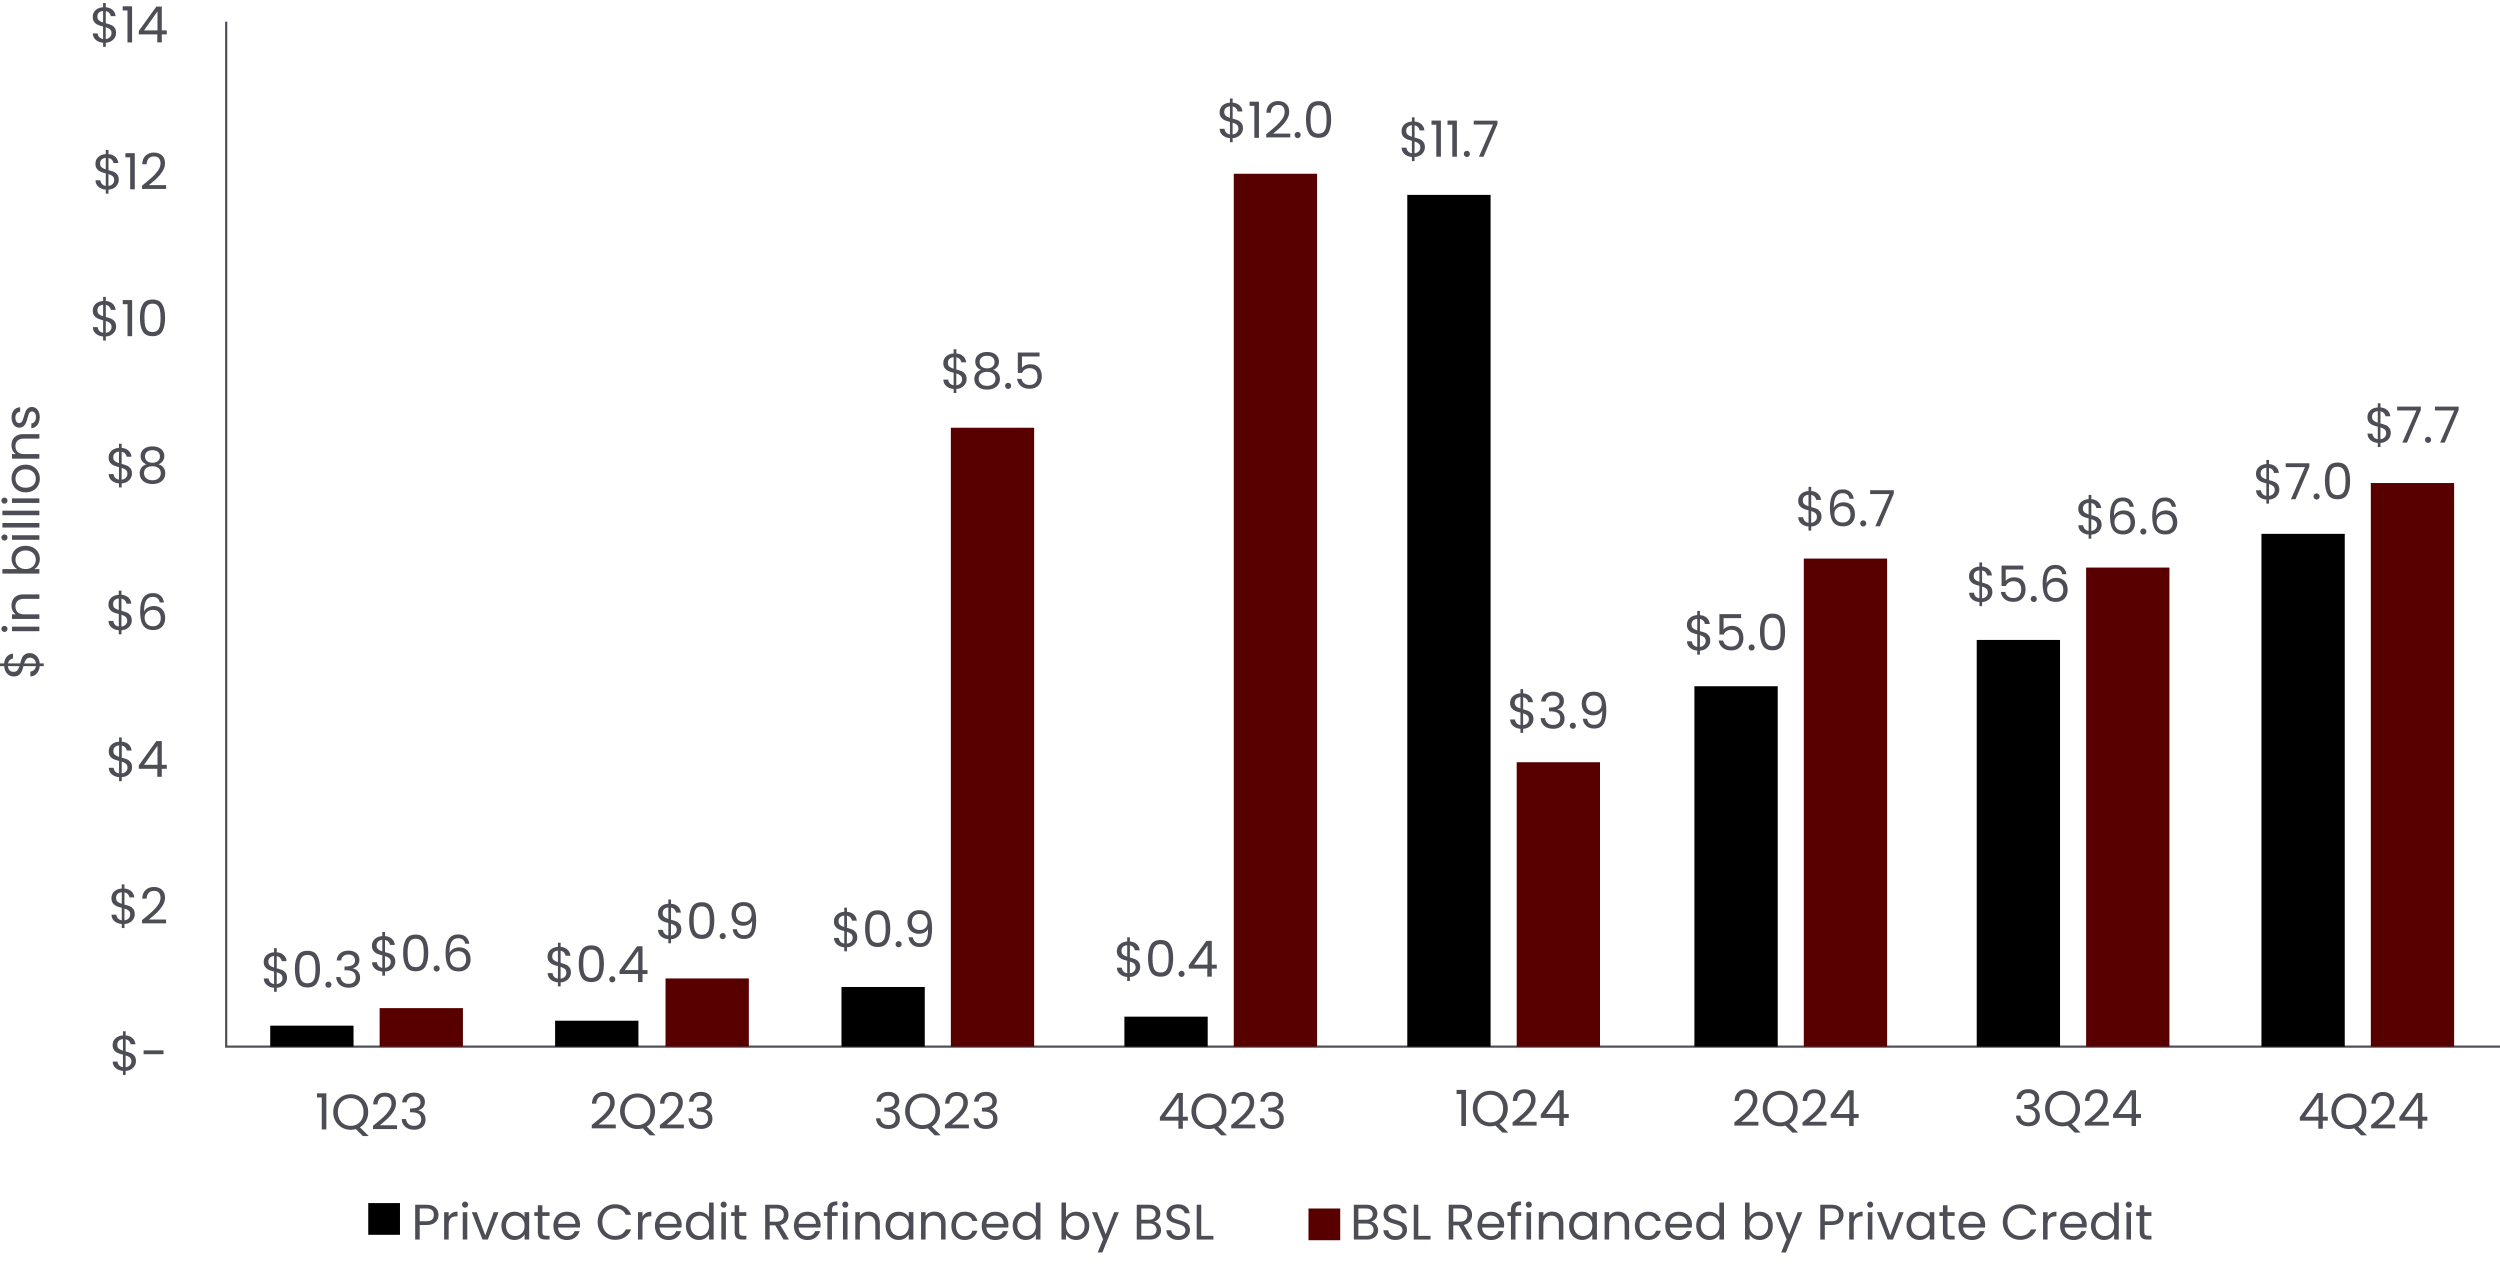 <?xml version="1.0" encoding="UTF-8"?>
<svg id="Layer_2" data-name="Layer 2" xmlns="http://www.w3.org/2000/svg" viewBox="0 0 1150.58 583.64">
  <defs>
    <style>
      .cls-1 {
        fill: #000;
      }

      .cls-1, .cls-2, .cls-3 {
        stroke-width: 0px;
      }

      .cls-2 {
        fill: #4d4e55;
      }

      .cls-4 {
        fill: none;
        stroke: #4d4e55;
        stroke-miterlimit: 10;
      }

      .cls-3 {
        fill: #580000;
      }
    </style>
  </defs>
  <g id="Layer_1-2" data-name="Layer 1">
    <g>
      <g>
        <path class="cls-2" d="M200.42,562.47c-.91.88-2.3,1.32-4.17,1.32h-3.08v6.69h-2.09v-16.03h5.18c1.81,0,3.19.44,4.13,1.31.94.87,1.42,2,1.42,3.38s-.46,2.44-1.37,3.32ZM198.83,561.3c.55-.51.83-1.23.83-2.16,0-1.98-1.13-2.97-3.4-2.97h-3.08v5.89h3.08c1.16,0,2.02-.25,2.58-.76Z"/>
        <path class="cls-2" d="M208.06,558.25c.68-.4,1.51-.6,2.5-.6v2.16h-.55c-2.35,0-3.52,1.27-3.52,3.82v6.85h-2.09v-12.6h2.09v2.05c.37-.72.89-1.28,1.57-1.68Z"/>
        <path class="cls-2" d="M213.04,555.42c-.28-.28-.41-.61-.41-1.01s.14-.74.41-1.01c.28-.28.61-.41,1.01-.41s.71.14.98.41c.27.28.4.61.4,1.01s-.13.74-.4,1.01c-.27.28-.59.41-.98.41s-.74-.14-1.01-.41ZM215.06,557.88v12.6h-2.09v-12.6h2.09Z"/>
        <path class="cls-2" d="M223.32,568.55l3.91-10.67h2.23l-4.94,12.6h-2.44l-4.94-12.6h2.25l3.93,10.67Z"/>
        <path class="cls-2" d="M231.53,560.74c.52-.97,1.24-1.73,2.15-2.27s1.93-.8,3.05-.8,2.06.24,2.88.71,1.42,1.07,1.82,1.79v-2.3h2.12v12.6h-2.12v-2.35c-.41.74-1.03,1.34-1.85,1.83s-1.78.72-2.86.72-2.13-.28-3.04-.83-1.62-1.33-2.14-2.32c-.52-1-.78-2.13-.78-3.4s.26-2.42.78-3.39ZM240.84,561.67c-.38-.71-.9-1.25-1.55-1.62-.65-.38-1.37-.56-2.15-.56s-1.49.18-2.14.55c-.64.37-1.16.91-1.54,1.61s-.57,1.53-.57,2.48.19,1.8.57,2.52c.38.71.9,1.26,1.54,1.63s1.36.56,2.14.56,1.5-.19,2.15-.56c.65-.38,1.17-.92,1.55-1.63.38-.71.58-1.54.58-2.5s-.19-1.78-.58-2.48Z"/>
        <path class="cls-2" d="M249.63,559.6v7.43c0,.61.13,1.05.39,1.3.26.25.71.38,1.36.38h1.54v1.77h-1.89c-1.17,0-2.04-.27-2.62-.8-.58-.54-.88-1.42-.88-2.65v-7.43h-1.63v-1.72h1.63v-3.17h2.09v3.17h3.29v1.72h-3.29Z"/>
        <path class="cls-2" d="M266.88,564.96h-10.07c.08,1.24.5,2.21,1.28,2.91.78.7,1.71,1.05,2.82,1.05.9,0,1.66-.21,2.27-.63s1.03-.99,1.28-1.69h2.25c-.34,1.21-1.01,2.2-2.02,2.96s-2.27,1.14-3.77,1.14c-1.2,0-2.27-.27-3.21-.8-.94-.54-1.68-1.3-2.22-2.29-.54-.99-.8-2.13-.8-3.44s.26-2.45.78-3.43,1.25-1.74,2.2-2.27c.94-.53,2.03-.79,3.25-.79s2.25.26,3.17.78c.92.52,1.63,1.24,2.13,2.15.5.91.75,1.94.75,3.09,0,.4-.02.82-.07,1.27ZM264.26,561.2c-.35-.58-.83-1.01-1.44-1.31s-1.28-.45-2.01-.45c-1.06,0-1.96.34-2.7,1.01-.74.67-1.17,1.61-1.28,2.81h7.96c0-.8-.18-1.48-.53-2.06Z"/>
        <path class="cls-2" d="M276.12,558.23c.71-1.25,1.67-2.23,2.89-2.93s2.57-1.06,4.06-1.06c1.75,0,3.27.42,4.58,1.27,1.3.84,2.25,2.04,2.85,3.59h-2.51c-.45-.97-1.09-1.71-1.92-2.23-.84-.52-1.84-.78-3-.78s-2.12.26-3.01.78c-.89.52-1.59,1.26-2.09,2.22s-.76,2.08-.76,3.37.25,2.39.76,3.35c.51.96,1.21,1.7,2.09,2.22s1.89.78,3.01.78,2.16-.26,3-.77,1.48-1.25,1.92-2.22h2.51c-.6,1.53-1.55,2.72-2.85,3.55s-2.83,1.25-4.58,1.25c-1.49,0-2.84-.35-4.06-1.05-1.22-.7-2.18-1.67-2.89-2.91-.71-1.24-1.06-2.64-1.06-4.21s.35-2.97,1.06-4.22Z"/>
        <path class="cls-2" d="M297.27,558.25c.68-.4,1.51-.6,2.5-.6v2.16h-.55c-2.35,0-3.52,1.27-3.52,3.82v6.85h-2.09v-12.6h2.09v2.05c.37-.72.89-1.28,1.57-1.68Z"/>
        <path class="cls-2" d="M313.61,564.96h-10.07c.08,1.24.5,2.21,1.28,2.91.77.7,1.71,1.05,2.82,1.05.91,0,1.66-.21,2.27-.63s1.03-.99,1.28-1.69h2.25c-.34,1.21-1.01,2.2-2.02,2.96s-2.27,1.14-3.77,1.14c-1.2,0-2.27-.27-3.21-.8-.94-.54-1.68-1.3-2.22-2.29s-.8-2.13-.8-3.44.26-2.45.78-3.43c.52-.98,1.25-1.74,2.2-2.27s2.03-.79,3.25-.79,2.25.26,3.18.78c.92.52,1.63,1.24,2.13,2.15.5.91.75,1.94.75,3.09,0,.4-.02.82-.07,1.27ZM310.99,561.2c-.35-.58-.83-1.01-1.44-1.31-.61-.3-1.28-.45-2.01-.45-1.06,0-1.96.34-2.7,1.01-.74.67-1.17,1.61-1.28,2.81h7.96c0-.8-.18-1.48-.53-2.06Z"/>
        <path class="cls-2" d="M316.44,560.74c.52-.97,1.24-1.73,2.15-2.27.91-.54,1.94-.8,3.07-.8.98,0,1.89.23,2.74.68.84.45,1.49,1.05,1.93,1.78v-6.67h2.12v17.02h-2.12v-2.37c-.41.75-1.03,1.37-1.84,1.85s-1.76.72-2.85.72-2.13-.28-3.05-.83c-.91-.55-1.63-1.33-2.15-2.32-.52-1-.78-2.13-.78-3.4s.26-2.42.78-3.39ZM325.76,561.67c-.38-.71-.9-1.25-1.55-1.62-.65-.38-1.37-.56-2.15-.56s-1.5.18-2.14.55c-.64.37-1.16.91-1.54,1.61-.38.71-.58,1.53-.58,2.48s.19,1.8.58,2.52c.38.71.9,1.26,1.54,1.63.64.38,1.36.56,2.14.56s1.5-.19,2.15-.56c.65-.38,1.17-.92,1.55-1.63.38-.71.57-1.54.57-2.5s-.19-1.78-.57-2.48Z"/>
        <path class="cls-2" d="M332.06,555.42c-.28-.28-.41-.61-.41-1.01s.14-.74.41-1.01c.28-.28.61-.41,1.01-.41s.71.14.98.41c.27.28.4.61.4,1.01s-.13.74-.4,1.01c-.27.28-.59.41-.98.41s-.73-.14-1.01-.41ZM334.08,557.88v12.6h-2.09v-12.6h2.09Z"/>
        <path class="cls-2" d="M340.2,559.6v7.43c0,.61.13,1.05.39,1.3.26.25.71.38,1.36.38h1.54v1.77h-1.89c-1.17,0-2.04-.27-2.62-.8-.58-.54-.88-1.42-.88-2.65v-7.43h-1.63v-1.72h1.63v-3.17h2.09v3.17h3.29v1.72h-3.29Z"/>
        <path class="cls-2" d="M360.6,570.48l-3.82-6.55h-2.53v6.55h-2.09v-16.03h5.18c1.21,0,2.23.21,3.07.62.83.41,1.46.97,1.87,1.68.41.71.62,1.51.62,2.42,0,1.1-.32,2.08-.95,2.92-.64.84-1.59,1.4-2.86,1.68l4.02,6.72h-2.51ZM354.25,562.25h3.08c1.13,0,1.98-.28,2.55-.84.57-.56.85-1.31.85-2.24s-.28-1.69-.84-2.21c-.56-.52-1.42-.78-2.56-.78h-3.08v6.07Z"/>
        <path class="cls-2" d="M377.58,564.96h-10.07c.08,1.24.5,2.21,1.28,2.91.77.7,1.71,1.05,2.82,1.05.91,0,1.66-.21,2.27-.63s1.03-.99,1.28-1.69h2.25c-.34,1.21-1.01,2.2-2.02,2.96s-2.27,1.14-3.77,1.14c-1.2,0-2.27-.27-3.21-.8-.94-.54-1.68-1.3-2.22-2.29s-.8-2.13-.8-3.44.26-2.45.78-3.43c.52-.98,1.25-1.74,2.2-2.27s2.03-.79,3.25-.79,2.25.26,3.18.78c.92.52,1.63,1.24,2.13,2.15.5.91.75,1.94.75,3.09,0,.4-.02.82-.07,1.27ZM374.95,561.2c-.35-.58-.83-1.01-1.44-1.31-.61-.3-1.28-.45-2.01-.45-1.06,0-1.96.34-2.7,1.01-.74.67-1.17,1.61-1.28,2.81h7.96c0-.8-.18-1.48-.53-2.06Z"/>
        <path class="cls-2" d="M385.53,559.6h-2.65v10.88h-2.09v-10.88h-1.63v-1.72h1.63v-.9c0-1.41.36-2.44,1.09-3.09.73-.65,1.9-.98,3.51-.98v1.75c-.92,0-1.57.18-1.94.54-.38.36-.56.95-.56,1.78v.9h2.65v1.72Z"/>
        <path class="cls-2" d="M388.04,555.42c-.28-.28-.41-.61-.41-1.01s.14-.74.41-1.01c.28-.28.61-.41,1.01-.41s.71.14.98.41c.27.28.4.61.4,1.01s-.13.74-.4,1.01c-.27.28-.59.41-.98.41s-.74-.14-1.01-.41ZM390.06,557.88v12.6h-2.09v-12.6h2.09Z"/>
        <path class="cls-2" d="M403.5,559.04c.95.93,1.43,2.27,1.43,4.01v7.43h-2.07v-7.13c0-1.26-.31-2.22-.94-2.89s-1.49-1-2.58-1-1.98.34-2.63,1.03c-.65.69-.98,1.7-.98,3.01v6.97h-2.09v-12.6h2.09v1.79c.41-.64.98-1.14,1.69-1.5s1.5-.53,2.36-.53c1.53,0,2.78.46,3.73,1.39Z"/>
        <path class="cls-2" d="M408.35,560.74c.52-.97,1.24-1.73,2.15-2.27.91-.54,1.93-.8,3.05-.8s2.06.24,2.88.71,1.42,1.07,1.82,1.79v-2.3h2.12v12.6h-2.12v-2.35c-.41.74-1.03,1.34-1.85,1.83s-1.78.72-2.86.72-2.13-.28-3.04-.83c-.91-.55-1.62-1.33-2.14-2.32-.52-1-.78-2.13-.78-3.4s.26-2.42.78-3.39ZM417.66,561.67c-.38-.71-.9-1.25-1.55-1.62-.65-.38-1.37-.56-2.15-.56s-1.5.18-2.14.55c-.64.37-1.16.91-1.54,1.61-.38.71-.58,1.53-.58,2.48s.19,1.8.58,2.52c.38.71.9,1.26,1.54,1.63.64.38,1.36.56,2.14.56s1.5-.19,2.15-.56c.65-.38,1.17-.92,1.55-1.63.38-.71.57-1.54.57-2.5s-.19-1.78-.57-2.48Z"/>
        <path class="cls-2" d="M433.76,559.04c.95.93,1.43,2.27,1.43,4.01v7.43h-2.07v-7.13c0-1.26-.31-2.22-.94-2.89s-1.49-1-2.58-1-1.98.34-2.63,1.03c-.65.69-.98,1.7-.98,3.01v6.97h-2.09v-12.6h2.09v1.79c.41-.64.98-1.14,1.69-1.5s1.5-.53,2.36-.53c1.53,0,2.78.46,3.73,1.39Z"/>
        <path class="cls-2" d="M438.62,560.74c.52-.97,1.24-1.73,2.17-2.27s1.99-.8,3.19-.8c1.55,0,2.83.38,3.83,1.13,1,.75,1.67,1.79,1.99,3.13h-2.25c-.21-.77-.63-1.37-1.25-1.82-.62-.44-1.39-.67-2.31-.67-1.2,0-2.16.41-2.9,1.23-.74.82-1.11,1.98-1.11,3.48s.37,2.69,1.11,3.52c.73.83,1.7,1.24,2.9,1.24.92,0,1.69-.21,2.3-.64.61-.43,1.04-1.04,1.27-1.84h2.25c-.34,1.29-1.01,2.32-2.03,3.09s-2.28,1.16-3.79,1.16c-1.2,0-2.26-.27-3.19-.8-.93-.54-1.65-1.3-2.17-2.28-.52-.98-.78-2.13-.78-3.45s.26-2.44.78-3.42Z"/>
        <path class="cls-2" d="M464.01,564.96h-10.07c.08,1.24.5,2.21,1.28,2.91.77.7,1.71,1.05,2.82,1.05.91,0,1.66-.21,2.27-.63s1.03-.99,1.28-1.69h2.25c-.34,1.21-1.01,2.2-2.02,2.96s-2.27,1.14-3.77,1.14c-1.2,0-2.27-.27-3.21-.8-.94-.54-1.68-1.3-2.22-2.29s-.8-2.13-.8-3.44.26-2.45.78-3.43c.52-.98,1.25-1.74,2.2-2.27s2.03-.79,3.25-.79,2.25.26,3.18.78c.92.52,1.63,1.24,2.13,2.15.5.91.75,1.94.75,3.09,0,.4-.02.82-.07,1.27ZM461.39,561.2c-.35-.58-.83-1.01-1.44-1.31-.61-.3-1.28-.45-2.01-.45-1.06,0-1.96.34-2.7,1.01-.74.67-1.17,1.61-1.28,2.81h7.96c0-.8-.18-1.48-.53-2.06Z"/>
        <path class="cls-2" d="M466.84,560.74c.52-.97,1.24-1.73,2.15-2.27.91-.54,1.94-.8,3.07-.8.98,0,1.89.23,2.74.68.84.45,1.49,1.05,1.93,1.78v-6.67h2.12v17.02h-2.12v-2.37c-.41.75-1.03,1.37-1.84,1.85s-1.76.72-2.85.72-2.13-.28-3.05-.83c-.91-.55-1.63-1.33-2.15-2.32-.52-1-.78-2.13-.78-3.4s.26-2.42.78-3.39ZM476.15,561.67c-.38-.71-.9-1.25-1.55-1.62-.65-.38-1.37-.56-2.15-.56s-1.5.18-2.14.55c-.64.37-1.16.91-1.54,1.61-.38.71-.58,1.53-.58,2.48s.19,1.8.58,2.52c.38.71.9,1.26,1.54,1.63.64.38,1.36.56,2.14.56s1.5-.19,2.15-.56c.65-.38,1.17-.92,1.55-1.63.38-.71.57-1.54.57-2.5s-.19-1.78-.57-2.48Z"/>
        <path class="cls-2" d="M492.5,558.38c.83-.48,1.77-.71,2.83-.71,1.13,0,2.15.27,3.06.8s1.62,1.29,2.14,2.27.78,2.1.78,3.39-.26,2.41-.78,3.4c-.52,1-1.24,1.77-2.15,2.32s-1.93.83-3.05.83-2.04-.24-2.86-.71c-.82-.48-1.44-1.08-1.85-1.82v2.32h-2.09v-17.02h2.09v6.76c.43-.75,1.06-1.36,1.88-1.84ZM498.6,561.65c-.38-.71-.9-1.24-1.55-1.61-.65-.37-1.37-.55-2.15-.55s-1.48.19-2.13.56c-.65.38-1.17.92-1.56,1.63s-.59,1.54-.59,2.47.2,1.78.59,2.5c.39.71.91,1.26,1.56,1.63.65.38,1.36.56,2.13.56s1.5-.19,2.15-.56,1.17-.92,1.55-1.63c.38-.71.57-1.55.57-2.52s-.19-1.78-.57-2.48Z"/>
        <path class="cls-2" d="M514.93,557.88l-7.59,18.54h-2.16l2.48-6.07-5.08-12.47h2.32l3.96,10.21,3.91-10.21h2.16Z"/>
        <path class="cls-2" d="M532.79,562.94c.48.38.87.86,1.15,1.43.28.57.42,1.17.42,1.82,0,.81-.21,1.54-.62,2.2-.41.65-1.02,1.17-1.8,1.54s-1.72.56-2.79.56h-5.98v-16.03h5.75c1.09,0,2.02.18,2.78.54.77.36,1.34.85,1.73,1.46.38.61.57,1.3.57,2.07,0,.95-.26,1.74-.77,2.36-.52.62-1.19,1.07-2.04,1.35.58.09,1.12.33,1.6.71ZM525.25,561.37h3.52c.98,0,1.74-.23,2.28-.69.54-.46.8-1.1.8-1.91s-.27-1.45-.8-1.91c-.54-.46-1.31-.69-2.32-.69h-3.47v5.2ZM531.4,568.02c.58-.49.88-1.17.88-2.05s-.31-1.59-.92-2.1-1.43-.77-2.46-.77h-3.63v5.66h3.7c1.04,0,1.86-.25,2.44-.74Z"/>
        <path class="cls-2" d="M539.5,570.08c-.84-.38-1.49-.9-1.97-1.56-.47-.67-.72-1.44-.74-2.31h2.23c.08.75.39,1.38.93,1.9.54.51,1.34.77,2.38.77s1.78-.25,2.36-.75c.57-.5.86-1.14.86-1.92,0-.61-.17-1.11-.51-1.5-.34-.38-.76-.67-1.27-.87-.51-.2-1.19-.41-2.05-.64-1.06-.28-1.9-.55-2.54-.83-.64-.28-1.18-.71-1.63-1.3-.45-.59-.68-1.38-.68-2.38,0-.87.22-1.65.67-2.32s1.07-1.2,1.88-1.56c.8-.37,1.73-.55,2.77-.55,1.5,0,2.73.38,3.69,1.13.96.75,1.5,1.75,1.62,2.99h-2.3c-.08-.61-.4-1.15-.96-1.62-.57-.47-1.32-.7-2.25-.7-.88,0-1.59.23-2.14.68-.55.45-.83,1.08-.83,1.9,0,.58.16,1.06.49,1.43.33.37.74.65,1.22.84.48.19,1.16.41,2.04.66,1.06.29,1.91.58,2.55.86.64.28,1.2.72,1.66,1.31.46.59.69,1.39.69,2.4,0,.78-.21,1.52-.62,2.21-.41.69-1.03,1.25-1.84,1.68-.81.43-1.77.64-2.88.64s-2-.19-2.84-.56Z"/>
        <path class="cls-2" d="M552.85,568.78h5.61v1.7h-7.7v-16.03h2.09v14.33Z"/>
        <path class="cls-2" d="M632.69,562.94c.48.38.87.86,1.15,1.43s.43,1.17.43,1.82c0,.81-.21,1.54-.62,2.2-.41.65-1.02,1.17-1.8,1.54-.79.38-1.72.56-2.79.56h-5.98v-16.03h5.75c1.09,0,2.02.18,2.78.54.77.36,1.34.85,1.72,1.46s.57,1.3.57,2.07c0,.95-.26,1.74-.77,2.36s-1.19,1.07-2.04,1.35c.58.09,1.12.33,1.6.71ZM625.16,561.37h3.52c.98,0,1.74-.23,2.28-.69s.8-1.1.8-1.91-.27-1.45-.8-1.91-1.31-.69-2.32-.69h-3.47v5.2ZM631.3,568.02c.58-.49.87-1.17.87-2.05s-.31-1.59-.92-2.1-1.43-.77-2.46-.77h-3.63v5.66h3.7c1.04,0,1.85-.25,2.44-.74Z"/>
        <path class="cls-2" d="M639.41,570.08c-.84-.38-1.49-.9-1.97-1.56-.48-.67-.72-1.44-.74-2.31h2.23c.08.75.39,1.38.93,1.9.54.51,1.34.77,2.38.77s1.78-.25,2.36-.75.86-1.14.86-1.92c0-.61-.17-1.11-.51-1.5-.34-.38-.76-.67-1.27-.87-.51-.2-1.19-.41-2.05-.64-1.06-.28-1.91-.55-2.54-.83-.64-.28-1.18-.71-1.63-1.3-.45-.59-.68-1.38-.68-2.38,0-.87.22-1.65.67-2.32.44-.67,1.07-1.2,1.87-1.56.8-.37,1.73-.55,2.77-.55,1.5,0,2.73.38,3.69,1.13.96.75,1.5,1.75,1.62,2.99h-2.3c-.08-.61-.4-1.15-.97-1.62-.57-.47-1.32-.7-2.25-.7-.87,0-1.59.23-2.14.68-.55.45-.83,1.08-.83,1.9,0,.58.17,1.06.49,1.43.33.37.74.65,1.22.84.48.19,1.16.41,2.04.66,1.06.29,1.91.58,2.55.86.64.28,1.2.72,1.66,1.31.46.59.69,1.39.69,2.4,0,.78-.21,1.52-.62,2.21-.41.69-1.03,1.25-1.84,1.68-.81.43-1.77.64-2.88.64s-2.01-.19-2.84-.56Z"/>
        <path class="cls-2" d="M652.76,568.78h5.61v1.7h-7.71v-16.03h2.09v14.33Z"/>
        <path class="cls-2" d="M675.19,570.48l-3.82-6.55h-2.53v6.55h-2.09v-16.03h5.18c1.21,0,2.23.21,3.07.62.83.41,1.46.97,1.87,1.68.41.71.62,1.51.62,2.42,0,1.1-.32,2.08-.95,2.92-.64.84-1.59,1.4-2.86,1.68l4.02,6.72h-2.51ZM668.84,562.25h3.08c1.13,0,1.98-.28,2.55-.84.57-.56.85-1.31.85-2.24s-.28-1.69-.84-2.21c-.56-.52-1.42-.78-2.56-.78h-3.08v6.07Z"/>
        <path class="cls-2" d="M692.16,564.96h-10.07c.08,1.24.5,2.21,1.28,2.91.77.7,1.71,1.05,2.82,1.05.91,0,1.66-.21,2.27-.63s1.03-.99,1.28-1.69h2.25c-.34,1.21-1.01,2.2-2.02,2.96s-2.27,1.14-3.77,1.14c-1.2,0-2.27-.27-3.21-.8-.94-.54-1.68-1.3-2.22-2.29s-.8-2.13-.8-3.44.26-2.45.78-3.43c.52-.98,1.25-1.74,2.2-2.27s2.03-.79,3.25-.79,2.25.26,3.18.78c.92.52,1.63,1.24,2.13,2.15.5.91.75,1.94.75,3.09,0,.4-.02.82-.07,1.27ZM689.54,561.2c-.35-.58-.83-1.01-1.44-1.31-.61-.3-1.28-.45-2.01-.45-1.06,0-1.96.34-2.7,1.01-.74.67-1.17,1.61-1.28,2.81h7.96c0-.8-.18-1.48-.53-2.06Z"/>
        <path class="cls-2" d="M700.12,559.6h-2.65v10.88h-2.09v-10.88h-1.63v-1.72h1.63v-.9c0-1.41.36-2.44,1.09-3.09.73-.65,1.9-.98,3.51-.98v1.75c-.92,0-1.57.18-1.94.54-.38.36-.56.95-.56,1.78v.9h2.65v1.72Z"/>
        <path class="cls-2" d="M702.62,555.42c-.28-.28-.41-.61-.41-1.01s.14-.74.41-1.01c.28-.28.61-.41,1.01-.41s.71.14.98.41c.27.28.4.61.4,1.01s-.13.74-.4,1.01c-.27.28-.59.41-.98.41s-.74-.14-1.01-.41ZM704.65,557.88v12.6h-2.09v-12.6h2.09Z"/>
        <path class="cls-2" d="M718.08,559.04c.95.93,1.43,2.27,1.43,4.01v7.43h-2.07v-7.13c0-1.26-.31-2.22-.94-2.89s-1.49-1-2.58-1-1.98.34-2.63,1.03c-.65.69-.98,1.7-.98,3.01v6.97h-2.09v-12.6h2.09v1.79c.41-.64.98-1.14,1.69-1.5s1.5-.53,2.36-.53c1.53,0,2.78.46,3.73,1.39Z"/>
        <path class="cls-2" d="M722.93,560.74c.52-.97,1.24-1.73,2.15-2.27.91-.54,1.93-.8,3.05-.8s2.06.24,2.88.71,1.42,1.07,1.82,1.79v-2.3h2.12v12.6h-2.12v-2.35c-.41.74-1.03,1.34-1.85,1.83s-1.78.72-2.86.72-2.13-.28-3.04-.83c-.91-.55-1.62-1.33-2.14-2.32-.52-1-.78-2.13-.78-3.4s.26-2.42.78-3.39ZM732.25,561.67c-.38-.71-.9-1.25-1.55-1.62-.65-.38-1.37-.56-2.15-.56s-1.5.18-2.14.55c-.64.37-1.16.91-1.54,1.61-.38.71-.58,1.53-.58,2.48s.19,1.8.58,2.52c.38.71.9,1.26,1.54,1.63.64.38,1.36.56,2.14.56s1.5-.19,2.15-.56c.65-.38,1.17-.92,1.55-1.63.38-.71.57-1.54.57-2.5s-.19-1.78-.57-2.48Z"/>
        <path class="cls-2" d="M748.35,559.04c.95.93,1.43,2.27,1.43,4.01v7.43h-2.07v-7.13c0-1.26-.31-2.22-.94-2.89s-1.49-1-2.58-1-1.98.34-2.63,1.03c-.65.69-.98,1.7-.98,3.01v6.97h-2.09v-12.6h2.09v1.79c.41-.64.98-1.14,1.69-1.5s1.5-.53,2.36-.53c1.53,0,2.78.46,3.73,1.39Z"/>
        <path class="cls-2" d="M753.2,560.74c.52-.97,1.24-1.73,2.17-2.27s1.99-.8,3.19-.8c1.55,0,2.83.38,3.83,1.13,1,.75,1.67,1.79,1.99,3.13h-2.25c-.21-.77-.63-1.37-1.25-1.82-.62-.44-1.39-.67-2.31-.67-1.2,0-2.16.41-2.9,1.23-.74.82-1.11,1.98-1.11,3.48s.37,2.69,1.11,3.52c.73.83,1.7,1.24,2.9,1.24.92,0,1.69-.21,2.3-.64.61-.43,1.04-1.04,1.27-1.84h2.25c-.34,1.29-1.01,2.32-2.03,3.09s-2.28,1.16-3.79,1.16c-1.2,0-2.26-.27-3.19-.8-.93-.54-1.65-1.3-2.17-2.28-.52-.98-.78-2.13-.78-3.45s.26-2.44.78-3.42Z"/>
        <path class="cls-2" d="M778.59,564.96h-10.07c.08,1.24.5,2.21,1.28,2.91.77.7,1.71,1.05,2.82,1.05.91,0,1.66-.21,2.27-.63s1.03-.99,1.28-1.69h2.25c-.34,1.21-1.01,2.2-2.02,2.96s-2.27,1.14-3.77,1.14c-1.2,0-2.27-.27-3.21-.8-.94-.54-1.68-1.3-2.22-2.29s-.8-2.13-.8-3.44.26-2.45.78-3.43c.52-.98,1.25-1.74,2.2-2.27s2.03-.79,3.25-.79,2.25.26,3.18.78c.92.52,1.63,1.24,2.13,2.15.5.91.75,1.94.75,3.09,0,.4-.02.82-.07,1.27ZM775.97,561.2c-.35-.58-.83-1.01-1.44-1.31-.61-.3-1.28-.45-2.01-.45-1.06,0-1.96.34-2.7,1.01-.74.67-1.17,1.61-1.28,2.81h7.96c0-.8-.18-1.48-.53-2.06Z"/>
        <path class="cls-2" d="M781.42,560.74c.52-.97,1.24-1.73,2.15-2.27.91-.54,1.94-.8,3.07-.8.98,0,1.89.23,2.74.68.84.45,1.49,1.05,1.93,1.78v-6.67h2.12v17.02h-2.12v-2.37c-.41.75-1.03,1.37-1.84,1.85s-1.76.72-2.85.72-2.13-.28-3.05-.83c-.91-.55-1.63-1.33-2.15-2.32-.52-1-.78-2.13-.78-3.4s.26-2.42.78-3.39ZM790.74,561.67c-.38-.71-.9-1.25-1.55-1.62-.65-.38-1.37-.56-2.15-.56s-1.5.18-2.14.55c-.64.37-1.16.91-1.54,1.61-.38.71-.58,1.53-.58,2.48s.19,1.8.58,2.52c.38.71.9,1.26,1.54,1.63.64.38,1.36.56,2.14.56s1.5-.19,2.15-.56c.65-.38,1.17-.92,1.55-1.63.38-.71.57-1.54.57-2.5s-.19-1.78-.57-2.48Z"/>
        <path class="cls-2" d="M807.09,558.38c.83-.48,1.77-.71,2.83-.71,1.13,0,2.15.27,3.06.8s1.62,1.29,2.14,2.27.78,2.1.78,3.39-.26,2.41-.78,3.4c-.52,1-1.24,1.77-2.15,2.32s-1.93.83-3.05.83-2.04-.24-2.86-.71c-.82-.48-1.44-1.08-1.85-1.82v2.32h-2.09v-17.02h2.09v6.76c.43-.75,1.06-1.36,1.88-1.84ZM813.18,561.65c-.38-.71-.9-1.24-1.55-1.61-.65-.37-1.37-.55-2.15-.55s-1.48.19-2.13.56c-.65.38-1.17.92-1.56,1.63s-.59,1.54-.59,2.47.2,1.78.59,2.5c.39.71.91,1.26,1.56,1.63.65.38,1.36.56,2.13.56s1.5-.19,2.15-.56,1.17-.92,1.55-1.63c.38-.71.57-1.55.57-2.52s-.19-1.78-.57-2.48Z"/>
        <path class="cls-2" d="M829.51,557.88l-7.59,18.54h-2.16l2.48-6.07-5.08-12.47h2.32l3.96,10.21,3.91-10.21h2.16Z"/>
        <path class="cls-2" d="M847.09,562.47c-.91.88-2.3,1.32-4.17,1.32h-3.08v6.69h-2.09v-16.03h5.18c1.81,0,3.19.44,4.13,1.31.94.87,1.42,2,1.42,3.38s-.46,2.44-1.37,3.32ZM845.5,561.3c.55-.51.83-1.23.83-2.16,0-1.98-1.13-2.97-3.4-2.97h-3.08v5.89h3.08c1.16,0,2.02-.25,2.58-.76Z"/>
        <path class="cls-2" d="M854.73,558.25c.68-.4,1.51-.6,2.5-.6v2.16h-.55c-2.35,0-3.52,1.27-3.52,3.82v6.85h-2.09v-12.6h2.09v2.05c.37-.72.89-1.28,1.57-1.68Z"/>
        <path class="cls-2" d="M859.71,555.42c-.28-.28-.41-.61-.41-1.01s.14-.74.41-1.01c.28-.28.61-.41,1.01-.41s.71.14.98.41c.27.28.4.61.4,1.01s-.13.74-.4,1.01c-.27.28-.59.41-.98.41s-.74-.14-1.01-.41ZM861.73,557.88v12.6h-2.09v-12.6h2.09Z"/>
        <path class="cls-2" d="M869.99,568.55l3.91-10.67h2.23l-4.94,12.6h-2.44l-4.94-12.6h2.25l3.93,10.67Z"/>
        <path class="cls-2" d="M878.2,560.74c.52-.97,1.24-1.73,2.15-2.27s1.93-.8,3.05-.8,2.06.24,2.88.71,1.42,1.07,1.82,1.79v-2.3h2.12v12.6h-2.12v-2.35c-.41.74-1.03,1.34-1.85,1.83s-1.78.72-2.86.72-2.13-.28-3.04-.83-1.62-1.33-2.14-2.32c-.52-1-.78-2.13-.78-3.4s.26-2.42.78-3.39ZM887.51,561.67c-.38-.71-.9-1.25-1.55-1.62-.65-.38-1.37-.56-2.15-.56s-1.49.18-2.14.55c-.64.37-1.16.91-1.54,1.61s-.57,1.53-.57,2.48.19,1.8.57,2.52c.38.71.9,1.26,1.54,1.63s1.36.56,2.14.56,1.5-.19,2.15-.56c.65-.38,1.17-.92,1.55-1.63.38-.71.58-1.54.58-2.5s-.19-1.78-.58-2.48Z"/>
        <path class="cls-2" d="M896.3,559.6v7.43c0,.61.13,1.05.39,1.3.26.25.71.38,1.36.38h1.54v1.77h-1.89c-1.17,0-2.04-.27-2.62-.8-.58-.54-.88-1.42-.88-2.65v-7.43h-1.63v-1.72h1.63v-3.17h2.09v3.17h3.29v1.72h-3.29Z"/>
        <path class="cls-2" d="M913.55,564.96h-10.07c.08,1.24.5,2.21,1.28,2.91.78.7,1.71,1.05,2.82,1.05.9,0,1.66-.21,2.27-.63s1.03-.99,1.28-1.69h2.25c-.34,1.21-1.01,2.2-2.02,2.96s-2.27,1.14-3.77,1.14c-1.2,0-2.27-.27-3.21-.8-.94-.54-1.68-1.3-2.22-2.29-.54-.99-.8-2.13-.8-3.44s.26-2.45.78-3.43,1.25-1.74,2.2-2.27c.94-.53,2.03-.79,3.25-.79s2.25.26,3.17.78c.92.52,1.63,1.24,2.13,2.15.5.91.75,1.94.75,3.09,0,.4-.02.82-.07,1.27ZM910.93,561.2c-.35-.58-.83-1.01-1.44-1.31s-1.28-.45-2.01-.45c-1.06,0-1.96.34-2.7,1.01-.74.67-1.17,1.61-1.28,2.81h7.96c0-.8-.18-1.48-.53-2.06Z"/>
        <path class="cls-2" d="M922.8,558.23c.71-1.25,1.67-2.23,2.89-2.93s2.57-1.06,4.06-1.06c1.75,0,3.27.42,4.58,1.27,1.3.84,2.25,2.04,2.85,3.59h-2.51c-.45-.97-1.09-1.71-1.92-2.23-.84-.52-1.84-.78-3-.78s-2.12.26-3.01.78c-.89.52-1.59,1.26-2.09,2.22s-.76,2.08-.76,3.37.25,2.39.76,3.35c.51.96,1.21,1.7,2.09,2.22s1.89.78,3.01.78,2.16-.26,3-.77,1.48-1.25,1.92-2.22h2.51c-.6,1.53-1.55,2.72-2.85,3.55s-2.83,1.25-4.58,1.25c-1.49,0-2.84-.35-4.06-1.05-1.22-.7-2.18-1.67-2.89-2.91-.71-1.24-1.06-2.64-1.06-4.21s.35-2.97,1.06-4.22Z"/>
        <path class="cls-2" d="M943.94,558.25c.68-.4,1.51-.6,2.5-.6v2.16h-.55c-2.35,0-3.52,1.27-3.52,3.82v6.85h-2.09v-12.6h2.09v2.05c.37-.72.89-1.28,1.57-1.68Z"/>
        <path class="cls-2" d="M960.29,564.96h-10.07c.08,1.24.5,2.21,1.28,2.91.77.7,1.71,1.05,2.82,1.05.91,0,1.66-.21,2.27-.63s1.03-.99,1.28-1.69h2.25c-.34,1.21-1.01,2.2-2.02,2.96s-2.27,1.14-3.77,1.14c-1.2,0-2.27-.27-3.21-.8-.94-.54-1.68-1.3-2.22-2.29s-.8-2.13-.8-3.44.26-2.45.78-3.43c.52-.98,1.25-1.74,2.2-2.27s2.03-.79,3.25-.79,2.25.26,3.18.78c.92.52,1.63,1.24,2.13,2.15.5.91.75,1.94.75,3.09,0,.4-.02.82-.07,1.27ZM957.67,561.2c-.35-.58-.83-1.01-1.44-1.31-.61-.3-1.28-.45-2.01-.45-1.06,0-1.96.34-2.7,1.01-.74.67-1.17,1.61-1.28,2.81h7.96c0-.8-.18-1.48-.53-2.06Z"/>
        <path class="cls-2" d="M963.12,560.74c.52-.97,1.24-1.73,2.15-2.27.91-.54,1.94-.8,3.07-.8.98,0,1.89.23,2.74.68.84.45,1.49,1.05,1.93,1.78v-6.67h2.12v17.02h-2.12v-2.37c-.41.75-1.03,1.37-1.84,1.85s-1.76.72-2.85.72-2.13-.28-3.05-.83c-.91-.55-1.63-1.33-2.15-2.32-.52-1-.78-2.13-.78-3.4s.26-2.42.78-3.39ZM972.43,561.67c-.38-.71-.9-1.25-1.55-1.62-.65-.38-1.37-.56-2.15-.56s-1.5.18-2.14.55c-.64.37-1.16.91-1.54,1.61-.38.71-.58,1.53-.58,2.48s.19,1.8.58,2.52c.38.71.9,1.26,1.54,1.63.64.38,1.36.56,2.14.56s1.5-.19,2.15-.56c.65-.38,1.17-.92,1.55-1.63.38-.71.57-1.54.57-2.5s-.19-1.78-.57-2.48Z"/>
        <path class="cls-2" d="M978.73,555.42c-.28-.28-.41-.61-.41-1.01s.14-.74.41-1.01c.28-.28.61-.41,1.01-.41s.71.14.98.41c.27.28.4.61.4,1.01s-.13.74-.4,1.01c-.27.28-.59.41-.98.41s-.73-.14-1.01-.41ZM980.76,557.88v12.6h-2.09v-12.6h2.09Z"/>
        <path class="cls-2" d="M986.87,559.6v7.43c0,.61.13,1.05.39,1.3.26.25.71.38,1.36.38h1.54v1.77h-1.89c-1.17,0-2.04-.27-2.62-.8-.58-.54-.88-1.42-.88-2.65v-7.43h-1.63v-1.72h1.63v-3.17h2.09v3.17h3.29v1.72h-3.29Z"/>
      </g>
      <rect class="cls-1" x="169.48" y="553.7" width="14.6" height="14.6"/>
      <rect class="cls-3" x="602.21" y="556.19" width="14.6" height="14.6"/>
      <g>
        <path class="cls-2" d="M15.84,301.15c.67.37,1.22.91,1.67,1.62.45.71.7,1.57.76,2.56h1.86v1.24h-1.86c-.12,1.4-.57,2.53-1.34,3.4s-1.76,1.32-2.96,1.33v-2.23c.64-.06,1.2-.3,1.68-.72.48-.42.77-1.02.9-1.78h-5.75c-.26,1.03-.53,1.86-.8,2.48-.28.63-.71,1.17-1.29,1.61s-1.37.67-2.35.67c-1.24,0-2.27-.43-3.08-1.3-.81-.87-1.26-2.02-1.36-3.46H0v-1.24h1.91c.11-1.3.53-2.35,1.25-3.15.73-.8,1.68-1.26,2.84-1.38v2.23c-.54.08-1.02.31-1.46.71-.44.4-.72.93-.86,1.59h5.61c.26-1.01.53-1.84.79-2.47.27-.64.69-1.17,1.28-1.61.58-.44,1.37-.66,2.37-.66.74,0,1.44.18,2.1.55ZM7.96,308.54c.4-.45.73-1.1.99-1.96H3.63c.08.8.33,1.43.77,1.91.44.48,1.05.71,1.83.71s1.33-.22,1.72-.67ZM15.66,303.39c-.51-.47-1.11-.7-1.82-.7-.75,0-1.33.23-1.74.69s-.73,1.11-.98,1.96h5.43c-.09-.83-.39-1.48-.9-1.94Z"/>
        <path class="cls-2" d="M3.06,290.43c-.28.28-.61.41-1.01.41s-.74-.14-1.01-.41-.41-.61-.41-1.01.14-.71.41-.98c.28-.27.61-.4,1.01-.4s.74.13,1.01.4c.28.27.41.59.41.98s-.14.74-.41,1.01ZM5.52,288.41h12.6v2.09H5.52v-2.09Z"/>
        <path class="cls-2" d="M6.68,274.98c.93-.95,2.27-1.43,4.01-1.43h7.43v2.07h-7.13c-1.26,0-2.22.31-2.89.94s-1,1.49-1,2.58.34,1.98,1.03,2.63c.69.65,1.7.98,3.01.98h6.97v2.09H5.52v-2.09h1.79c-.64-.41-1.14-.98-1.5-1.69s-.53-1.5-.53-2.36c0-1.53.46-2.78,1.39-3.73Z"/>
        <path class="cls-2" d="M6.03,260.01c-.48-.83-.71-1.77-.71-2.83,0-1.13.27-2.15.8-3.06.54-.91,1.29-1.62,2.27-2.14.97-.52,2.1-.78,3.39-.78s2.41.26,3.4.78c1,.52,1.77,1.24,2.32,2.15.55.91.83,1.93.83,3.05s-.24,2.04-.71,2.86c-.48.82-1.08,1.44-1.82,1.85h2.32v2.09H1.1v-2.09h6.76c-.75-.43-1.36-1.06-1.84-1.89ZM9.29,253.91c-.71.38-1.24.9-1.61,1.55-.37.65-.55,1.37-.55,2.15s.19,1.48.56,2.13c.38.65.92,1.17,1.63,1.56.71.39,1.54.59,2.47.59s1.78-.2,2.5-.59c.71-.39,1.26-.91,1.63-1.56.38-.65.56-1.36.56-2.13s-.19-1.5-.56-2.15c-.38-.65-.92-1.17-1.63-1.55-.71-.38-1.55-.58-2.52-.58s-1.78.19-2.48.58Z"/>
        <path class="cls-2" d="M3.06,248.37c-.28.28-.61.41-1.01.41s-.74-.14-1.01-.41-.41-.61-.41-1.01.14-.71.41-.98c.28-.27.61-.4,1.01-.4s.74.13,1.01.4c.28.27.41.59.41.98s-.14.74-.41,1.01ZM5.52,246.34h12.6v2.09H5.52v-2.09Z"/>
        <path class="cls-2" d="M1.1,240.69h17.02v2.09H1.1v-2.09Z"/>
        <path class="cls-2" d="M1.1,235.03h17.02v2.09H1.1v-2.09Z"/>
        <path class="cls-2" d="M3.06,231.4c-.28.28-.61.41-1.01.41s-.74-.14-1.01-.41-.41-.61-.41-1.01.14-.71.41-.98c.28-.27.61-.4,1.01-.4s.74.13,1.01.4c.28.27.41.59.41.98s-.14.74-.41,1.01ZM5.52,229.37h12.6v2.09H5.52v-2.09Z"/>
        <path class="cls-2" d="M17.53,223.52c-.54.96-1.3,1.71-2.29,2.25-.99.54-2.13.82-3.44.82s-2.43-.28-3.42-.84c-.99-.56-1.75-1.32-2.28-2.29s-.79-2.05-.79-3.24.26-2.28.79-3.24c.53-.97,1.28-1.73,2.27-2.29s2.12-.84,3.43-.84,2.45.29,3.44.86c.99.57,1.75,1.35,2.29,2.33.54.98.8,2.07.8,3.27s-.27,2.25-.8,3.21ZM15.96,218.2c-.35-.66-.88-1.19-1.59-1.6s-1.56-.61-2.58-.61-1.87.2-2.58.6c-.71.4-1.23.92-1.58,1.56-.34.64-.52,1.34-.52,2.09s.17,1.47.52,2.1c.34.64.87,1.15,1.58,1.53.71.38,1.56.58,2.58.58s1.89-.19,2.6-.56,1.23-.88,1.58-1.51c.34-.63.52-1.32.52-2.07s-.18-1.46-.53-2.12Z"/>
        <path class="cls-2" d="M6.68,201.22c.93-.95,2.27-1.43,4.01-1.43h7.43v2.07h-7.13c-1.26,0-2.22.31-2.89.94s-1,1.49-1,2.58.34,1.98,1.03,2.63c.69.65,1.7.98,3.01.98h6.97v2.09H5.52v-2.09h1.79c-.64-.41-1.14-.98-1.5-1.69s-.53-1.5-.53-2.36c0-1.53.46-2.78,1.39-3.73Z"/>
        <path class="cls-2" d="M17.84,194.51c-.33.77-.79,1.37-1.38,1.82-.59.45-1.27.69-2.04.74v-2.16c.63-.06,1.14-.36,1.54-.89.4-.53.6-1.22.6-2.08,0-.8-.18-1.43-.53-1.89s-.8-.69-1.33-.69-.96.25-1.23.74c-.27.49-.53,1.25-.79,2.28-.25.94-.49,1.7-.75,2.29s-.63,1.1-1.13,1.52c-.5.42-1.15.63-1.97.63-.64,0-1.23-.19-1.77-.58-.54-.38-.96-.93-1.28-1.63-.31-.71-.47-1.51-.47-2.42,0-1.4.35-2.52,1.06-3.38s1.67-1.32,2.9-1.38v2.09c-.66.05-1.19.31-1.59.79-.4.48-.6,1.13-.6,1.94,0,.75.16,1.35.48,1.79.32.44.74.67,1.26.67.41,0,.76-.13,1.02-.4s.48-.61.64-1.01c.16-.41.34-.97.54-1.69.25-.9.49-1.64.72-2.21.24-.57.59-1.05,1.07-1.46.48-.41,1.1-.62,1.86-.63.69,0,1.31.19,1.86.58.55.38.99.92,1.3,1.62.31.7.47,1.5.47,2.4,0,.97-.17,1.83-.49,2.6Z"/>
      </g>
      <g>
        <path class="cls-2" d="M405.04,503.71c.98-.8,2.25-1.2,3.82-1.2,1.04,0,1.94.19,2.7.56.76.38,1.33.89,1.72,1.53.39.64.59,1.37.59,2.19,0,.95-.27,1.77-.82,2.46-.54.69-1.25,1.13-2.13,1.33v.12c1,.25,1.79.73,2.37,1.45.58.72.87,1.66.87,2.83,0,.87-.2,1.66-.6,2.36-.4.7-1,1.25-1.79,1.64s-1.76.6-2.88.6c-1.62,0-2.96-.43-4-1.28-1.04-.85-1.62-2.06-1.75-3.62h2.02c.11.92.48,1.67,1.13,2.25.64.58,1.5.87,2.58.87s1.89-.28,2.45-.84.84-1.28.84-2.17c0-1.15-.38-1.98-1.15-2.48-.77-.51-1.92-.76-3.47-.76h-.53v-1.75h.55c1.41-.01,2.48-.25,3.2-.7s1.08-1.15,1.08-2.1c0-.81-.26-1.46-.79-1.96-.53-.49-1.29-.74-2.27-.74s-1.72.25-2.3.74c-.58.49-.93,1.15-1.04,1.98h-2.05c.11-1.41.65-2.51,1.63-3.31Z"/>
        <path class="cls-2" d="M430.2,522.5l-3.2-3.2c-.78.21-1.58.32-2.39.32-1.49,0-2.85-.35-4.07-1.05-1.23-.7-2.2-1.67-2.91-2.92-.71-1.25-1.07-2.66-1.07-4.22s.36-2.97,1.07-4.22c.71-1.25,1.68-2.22,2.91-2.92,1.23-.7,2.58-1.05,4.07-1.05s2.87.35,4.09,1.05c1.23.7,2.19,1.67,2.9,2.91.71,1.24,1.06,2.65,1.06,4.23s-.34,2.91-1.01,4.14c-.67,1.23-1.6,2.19-2.78,2.9l4.05,4.03h-2.71ZM419.47,514.8c.51.97,1.22,1.71,2.12,2.23.9.52,1.91.78,3.03.78s2.13-.26,3.02-.78c.9-.52,1.6-1.26,2.12-2.23s.77-2.08.77-3.36-.26-2.41-.77-3.37-1.22-1.7-2.11-2.22c-.89-.52-1.9-.78-3.04-.78s-2.15.26-3.04.78c-.89.52-1.59,1.26-2.1,2.22s-.77,2.08-.77,3.37.26,2.39.77,3.36Z"/>
        <path class="cls-2" d="M439.44,513.94c1.1-1,2.04-2.05,2.79-3.15.76-1.1,1.14-2.17,1.14-3.23,0-1-.24-1.78-.72-2.36s-1.26-.86-2.33-.86-1.85.33-2.43.98c-.57.65-.88,1.52-.93,2.61h-2.02c.06-1.72.58-3.04,1.56-3.98.98-.93,2.25-1.4,3.79-1.4s2.83.44,3.76,1.31,1.39,2.08,1.39,3.61c0,1.27-.38,2.51-1.14,3.71-.76,1.2-1.62,2.26-2.59,3.17s-2.2,1.97-3.7,3.19h7.91v1.75h-11.06v-1.5c1.95-1.56,3.47-2.85,4.58-3.85Z"/>
        <path class="cls-2" d="M449.93,503.71c.98-.8,2.25-1.2,3.82-1.2,1.04,0,1.94.19,2.7.56.76.38,1.33.89,1.73,1.53.39.64.59,1.37.59,2.19,0,.95-.27,1.77-.82,2.46-.54.69-1.25,1.13-2.13,1.33v.12c1,.25,1.79.73,2.37,1.45.58.72.88,1.66.88,2.83,0,.87-.2,1.66-.6,2.36-.4.7-1,1.25-1.79,1.64-.8.4-1.76.6-2.88.6-1.62,0-2.96-.43-4-1.28-1.04-.85-1.62-2.06-1.75-3.62h2.03c.11.92.48,1.67,1.13,2.25.64.58,1.5.87,2.57.87s1.89-.28,2.45-.84c.56-.56.84-1.28.84-2.17,0-1.15-.38-1.98-1.15-2.48-.77-.51-1.93-.76-3.47-.76h-.53v-1.75h.55c1.41-.01,2.48-.25,3.2-.7s1.08-1.15,1.08-2.1c0-.81-.27-1.46-.79-1.96-.53-.49-1.28-.74-2.27-.74s-1.72.25-2.3.74c-.58.49-.93,1.15-1.04,1.98h-2.05c.11-1.41.65-2.51,1.63-3.31Z"/>
      </g>
      <g>
        <path class="cls-2" d="M145.88,505.09v-1.91h4.32v16.63h-2.12v-14.72h-2.21Z"/>
        <path class="cls-2" d="M166.99,522.85l-3.2-3.2c-.78.21-1.58.32-2.39.32-1.49,0-2.84-.35-4.07-1.05-1.23-.7-2.2-1.67-2.91-2.92-.71-1.25-1.07-2.66-1.07-4.22s.36-2.97,1.07-4.22c.71-1.25,1.68-2.22,2.91-2.92,1.23-.7,2.58-1.05,4.07-1.05s2.87.35,4.09,1.05c1.23.7,2.19,1.67,2.9,2.91.71,1.24,1.06,2.65,1.06,4.23s-.34,2.91-1.01,4.14-1.6,2.19-2.78,2.9l4.05,4.03h-2.71ZM156.26,515.15c.51.97,1.22,1.71,2.12,2.23.9.52,1.91.78,3.02.78s2.13-.26,3.02-.78c.9-.52,1.6-1.26,2.12-2.23s.77-2.08.77-3.36-.26-2.41-.77-3.37-1.22-1.7-2.1-2.22c-.89-.52-1.9-.78-3.04-.78s-2.15.26-3.04.78c-.89.52-1.59,1.26-2.1,2.22s-.77,2.08-.77,3.37.26,2.39.77,3.36Z"/>
        <path class="cls-2" d="M176.24,514.28c1.1-1,2.04-2.05,2.79-3.15.76-1.1,1.14-2.17,1.14-3.23,0-1-.24-1.78-.72-2.36-.48-.58-1.26-.86-2.33-.86s-1.85.33-2.43.98-.89,1.52-.93,2.61h-2.02c.06-1.72.58-3.04,1.56-3.98.98-.93,2.25-1.4,3.79-1.4s2.83.44,3.76,1.31,1.39,2.08,1.39,3.61c0,1.27-.38,2.51-1.14,3.71-.76,1.2-1.62,2.26-2.59,3.17-.97.91-2.2,1.97-3.7,3.19h7.91v1.75h-11.06v-1.5c1.95-1.56,3.47-2.85,4.58-3.85Z"/>
        <path class="cls-2" d="M186.72,504.06c.98-.8,2.25-1.2,3.82-1.2,1.04,0,1.94.19,2.7.56.76.38,1.33.89,1.73,1.53.39.64.59,1.37.59,2.19,0,.95-.27,1.77-.82,2.46-.54.69-1.25,1.13-2.13,1.33v.12c1,.25,1.79.73,2.37,1.45.58.72.87,1.66.87,2.83,0,.87-.2,1.66-.6,2.36-.4.7-1,1.25-1.79,1.64-.8.4-1.76.6-2.88.6-1.62,0-2.96-.43-4-1.28-1.04-.85-1.62-2.06-1.75-3.62h2.02c.11.92.48,1.67,1.13,2.25.64.58,1.5.87,2.58.87s1.89-.28,2.45-.84c.56-.56.84-1.28.84-2.17,0-1.15-.38-1.98-1.15-2.48s-1.92-.76-3.47-.76h-.53v-1.75h.55c1.41-.01,2.48-.25,3.2-.7s1.08-1.15,1.08-2.1c0-.81-.26-1.46-.79-1.96-.53-.49-1.28-.74-2.27-.74s-1.72.25-2.3.74c-.58.49-.93,1.15-1.04,1.98h-2.05c.11-1.41.65-2.51,1.63-3.31Z"/>
      </g>
      <g>
        <path class="cls-2" d="M929.68,502.47c.98-.8,2.25-1.2,3.82-1.2,1.04,0,1.94.19,2.7.56.76.38,1.33.89,1.73,1.53.39.64.59,1.37.59,2.19,0,.95-.27,1.77-.82,2.46-.54.69-1.25,1.13-2.13,1.33v.12c1,.25,1.79.73,2.37,1.45.58.72.88,1.66.88,2.83,0,.87-.2,1.66-.6,2.36-.4.7-1,1.25-1.79,1.64-.8.4-1.76.6-2.88.6-1.62,0-2.96-.43-4-1.28-1.04-.85-1.62-2.06-1.75-3.62h2.03c.11.92.48,1.67,1.13,2.25.64.58,1.5.87,2.57.87s1.89-.28,2.45-.84c.56-.56.84-1.28.84-2.17,0-1.15-.38-1.98-1.15-2.48-.77-.51-1.93-.76-3.47-.76h-.53v-1.75h.55c1.41-.01,2.48-.25,3.2-.7s1.08-1.15,1.08-2.1c0-.81-.27-1.46-.79-1.96-.53-.49-1.28-.74-2.27-.74s-1.72.25-2.3.74c-.58.49-.93,1.15-1.04,1.98h-2.05c.11-1.41.65-2.51,1.63-3.31Z"/>
        <path class="cls-2" d="M954.84,521.26l-3.2-3.2c-.78.21-1.58.32-2.39.32-1.49,0-2.84-.35-4.07-1.05-1.23-.7-2.2-1.67-2.91-2.92-.71-1.25-1.07-2.66-1.07-4.22s.36-2.97,1.07-4.22c.71-1.25,1.68-2.22,2.91-2.92,1.23-.7,2.58-1.05,4.07-1.05s2.87.35,4.09,1.05c1.23.7,2.19,1.67,2.9,2.91s1.06,2.65,1.06,4.23-.34,2.91-1.01,4.14c-.68,1.23-1.6,2.19-2.78,2.9l4.05,4.03h-2.71ZM944.11,513.56c.51.97,1.22,1.71,2.12,2.23.9.52,1.9.78,3.02.78s2.13-.26,3.03-.78c.9-.52,1.6-1.26,2.12-2.23s.77-2.08.77-3.36-.26-2.41-.77-3.37-1.21-1.7-2.1-2.22c-.89-.52-1.9-.78-3.04-.78s-2.15.26-3.04.78c-.89.52-1.59,1.26-2.11,2.22s-.77,2.08-.77,3.37.26,2.39.77,3.36Z"/>
        <path class="cls-2" d="M964.09,512.7c1.1-1,2.04-2.05,2.79-3.15.76-1.1,1.14-2.17,1.14-3.23,0-1-.24-1.78-.72-2.36-.48-.58-1.26-.86-2.34-.86s-1.85.33-2.43.98c-.58.65-.89,1.52-.93,2.61h-2.02c.06-1.72.58-3.04,1.56-3.98.98-.93,2.25-1.4,3.79-1.4s2.83.44,3.76,1.31,1.39,2.08,1.39,3.61c0,1.27-.38,2.51-1.14,3.71-.76,1.2-1.62,2.26-2.59,3.17-.97.91-2.2,1.97-3.7,3.19h7.91v1.75h-11.06v-1.5c1.95-1.56,3.47-2.85,4.58-3.85Z"/>
        <path class="cls-2" d="M972.48,514.52v-1.59l8.07-11.18h2.51v10.95h2.3v1.82h-2.3v3.7h-2.07v-3.7h-8.51ZM981.08,503.94l-6.19,8.76h6.19v-8.76Z"/>
      </g>
      <g>
        <path class="cls-2" d="M670.36,503.51v-1.91h4.32v16.63h-2.12v-14.72h-2.21Z"/>
        <path class="cls-2" d="M691.47,521.26l-3.2-3.2c-.78.21-1.58.32-2.39.32-1.49,0-2.84-.35-4.07-1.05-1.23-.7-2.2-1.67-2.91-2.92-.71-1.25-1.07-2.66-1.07-4.22s.36-2.97,1.07-4.22c.71-1.25,1.68-2.22,2.91-2.92,1.23-.7,2.58-1.05,4.07-1.05s2.87.35,4.09,1.05c1.23.7,2.19,1.67,2.9,2.91.71,1.24,1.06,2.65,1.06,4.23s-.34,2.91-1.01,4.14-1.6,2.19-2.78,2.9l4.05,4.03h-2.71ZM680.74,513.56c.51.97,1.22,1.71,2.12,2.23.9.52,1.91.78,3.02.78s2.13-.26,3.02-.78c.9-.52,1.6-1.26,2.12-2.23s.77-2.08.77-3.36-.26-2.41-.77-3.37-1.22-1.7-2.1-2.22c-.89-.52-1.9-.78-3.04-.78s-2.15.26-3.04.78c-.89.52-1.59,1.26-2.1,2.22s-.77,2.08-.77,3.37.26,2.39.77,3.36Z"/>
        <path class="cls-2" d="M700.72,512.7c1.1-1,2.04-2.05,2.79-3.15.76-1.1,1.14-2.17,1.14-3.23,0-1-.24-1.78-.72-2.36-.48-.58-1.26-.86-2.33-.86s-1.85.33-2.43.98-.89,1.52-.93,2.61h-2.02c.06-1.72.58-3.04,1.56-3.98.98-.93,2.25-1.4,3.79-1.4s2.83.44,3.76,1.31,1.39,2.08,1.39,3.61c0,1.27-.38,2.51-1.14,3.71-.76,1.2-1.62,2.26-2.59,3.17-.97.91-2.2,1.97-3.7,3.19h7.91v1.75h-11.06v-1.5c1.95-1.56,3.47-2.85,4.58-3.85Z"/>
        <path class="cls-2" d="M709.11,514.52v-1.59l8.07-11.18h2.51v10.95h2.3v1.82h-2.3v3.7h-2.07v-3.7h-8.51ZM717.72,503.94l-6.19,8.76h6.19v-8.76Z"/>
      </g>
      <g>
        <path class="cls-2" d="M52.86,17.24c-.37.67-.91,1.22-1.62,1.67-.71.45-1.57.7-2.56.76v1.86h-1.24v-1.86c-1.4-.12-2.53-.57-3.4-1.34s-1.32-1.76-1.33-2.96h2.23c.06.64.3,1.2.72,1.68.42.48,1.02.77,1.78.9v-5.75c-1.03-.26-1.86-.53-2.48-.8-.63-.28-1.17-.71-1.61-1.29s-.67-1.37-.67-2.35c0-1.24.43-2.27,1.3-3.08.87-.81,2.02-1.26,3.46-1.36v-1.91h1.24v1.91c1.3.11,2.35.53,3.15,1.25.8.73,1.26,1.68,1.38,2.84h-2.23c-.08-.54-.31-1.02-.71-1.46-.4-.44-.93-.72-1.59-.86v5.61c1.01.26,1.84.53,2.47.79.64.27,1.17.69,1.61,1.28.44.58.66,1.37.66,2.37,0,.74-.18,1.44-.55,2.1ZM45.48,9.36c.45.4,1.1.73,1.96.99v-5.31c-.8.08-1.43.33-1.91.77-.48.44-.71,1.05-.71,1.83s.22,1.33.67,1.72ZM50.62,17.07c.47-.51.7-1.11.7-1.82,0-.75-.23-1.33-.69-1.74s-1.11-.73-1.96-.98v5.43c.83-.09,1.48-.39,1.94-.9Z"/>
        <path class="cls-2" d="M56.47,4.81v-1.91h4.32v16.63h-2.12V4.81h-2.21Z"/>
        <path class="cls-2" d="M63.88,15.82v-1.59l8.07-11.18h2.51v10.95h2.3v1.82h-2.3v3.7h-2.07v-3.7h-8.51ZM72.48,5.24l-6.19,8.76h6.19V5.24Z"/>
        <path class="cls-2" d="M54.1,84.84c-.37.67-.91,1.22-1.62,1.67-.71.45-1.57.7-2.56.76v1.86h-1.24v-1.86c-1.4-.12-2.53-.57-3.4-1.34s-1.32-1.76-1.33-2.96h2.23c.06.64.3,1.2.72,1.68.42.48,1.02.77,1.78.9v-5.75c-1.03-.26-1.86-.53-2.48-.8-.63-.28-1.17-.71-1.61-1.29s-.67-1.37-.67-2.35c0-1.24.43-2.27,1.3-3.08.87-.81,2.02-1.26,3.46-1.36v-1.91h1.24v1.91c1.3.11,2.35.53,3.15,1.25.8.73,1.26,1.68,1.38,2.84h-2.23c-.08-.54-.31-1.02-.71-1.46-.4-.44-.93-.72-1.59-.86v5.61c1.01.26,1.84.53,2.47.79.64.27,1.17.69,1.61,1.28.44.58.66,1.37.66,2.37,0,.74-.18,1.44-.55,2.1ZM46.72,76.96c.45.4,1.1.73,1.96.99v-5.31c-.8.08-1.43.33-1.91.77-.48.44-.71,1.05-.71,1.83s.22,1.33.67,1.72ZM51.86,84.67c.47-.51.7-1.11.7-1.82,0-.75-.23-1.33-.69-1.74s-1.11-.73-1.96-.98v5.43c.83-.09,1.48-.39,1.94-.9Z"/>
        <path class="cls-2" d="M57.71,72.41v-1.91h4.32v16.63h-2.12v-14.72h-2.21Z"/>
        <path class="cls-2" d="M69.95,81.6c1.1-1,2.04-2.05,2.79-3.15.76-1.1,1.14-2.17,1.14-3.23,0-1-.24-1.78-.72-2.36-.48-.58-1.26-.86-2.33-.86s-1.85.33-2.43.98-.89,1.52-.93,2.61h-2.02c.06-1.72.58-3.04,1.56-3.98.98-.93,2.25-1.4,3.79-1.4s2.83.44,3.76,1.31,1.39,2.08,1.39,3.61c0,1.27-.38,2.51-1.14,3.71-.76,1.2-1.62,2.26-2.59,3.17-.97.91-2.2,1.97-3.7,3.19h7.91v1.75h-11.06v-1.5c1.95-1.56,3.47-2.85,4.58-3.85Z"/>
        <path class="cls-2" d="M52.88,152.44c-.37.67-.91,1.22-1.62,1.67-.71.45-1.57.7-2.56.76v1.86h-1.24v-1.86c-1.4-.12-2.53-.57-3.4-1.34s-1.32-1.76-1.33-2.96h2.23c.06.64.3,1.2.72,1.68.42.48,1.02.77,1.78.9v-5.75c-1.03-.26-1.86-.53-2.48-.8-.63-.28-1.17-.71-1.61-1.29s-.67-1.37-.67-2.35c0-1.24.43-2.27,1.3-3.08.87-.81,2.02-1.26,3.46-1.36v-1.91h1.24v1.91c1.3.11,2.35.53,3.15,1.25.8.73,1.26,1.68,1.38,2.84h-2.23c-.08-.54-.31-1.02-.71-1.46-.4-.44-.93-.72-1.59-.86v5.61c1.01.26,1.84.53,2.47.79.64.27,1.17.69,1.61,1.28.44.58.66,1.37.66,2.37,0,.74-.18,1.44-.55,2.1ZM45.5,144.56c.45.4,1.1.73,1.96.99v-5.31c-.8.08-1.43.33-1.91.77-.48.44-.71,1.05-.71,1.83s.22,1.33.67,1.72ZM50.64,152.27c.47-.51.7-1.11.7-1.82,0-.75-.23-1.33-.69-1.74s-1.11-.73-1.96-.98v5.43c.83-.09,1.48-.39,1.94-.9Z"/>
        <path class="cls-2" d="M56.49,140.01v-1.91h4.32v16.63h-2.12v-14.72h-2.21Z"/>
        <path class="cls-2" d="M65.69,140.07c.86-1.48,2.36-2.22,4.51-2.22s3.63.74,4.49,2.22c.86,1.48,1.29,3.54,1.29,6.17s-.43,4.77-1.29,6.26c-.86,1.49-2.35,2.23-4.49,2.23s-3.65-.74-4.51-2.23c-.86-1.49-1.29-3.57-1.29-6.26s.43-4.7,1.29-6.17ZM73.64,142.85c-.18-.93-.54-1.67-1.08-2.24-.54-.57-1.33-.85-2.36-.85s-1.84.28-2.38.85c-.54.57-.91,1.32-1.08,2.24-.18.93-.26,2.06-.26,3.39s.09,2.54.26,3.47c.18.94.54,1.69,1.08,2.25.54.57,1.34.85,2.38.85s1.81-.28,2.36-.85c.54-.57.91-1.32,1.08-2.25.18-.94.26-2.09.26-3.47s-.09-2.46-.26-3.39Z"/>
        <path class="cls-2" d="M60.17,220.04c-.37.67-.91,1.22-1.62,1.67-.71.45-1.57.7-2.56.76v1.86h-1.24v-1.86c-1.4-.12-2.53-.57-3.4-1.34s-1.32-1.76-1.33-2.96h2.23c.06.64.3,1.2.72,1.68.42.48,1.02.77,1.78.9v-5.75c-1.03-.26-1.86-.53-2.48-.8-.63-.28-1.17-.71-1.61-1.29s-.67-1.37-.67-2.35c0-1.24.43-2.27,1.3-3.08.87-.81,2.02-1.26,3.46-1.36v-1.91h1.24v1.91c1.3.11,2.35.53,3.15,1.25.8.73,1.26,1.68,1.38,2.84h-2.23c-.08-.54-.31-1.02-.71-1.46-.4-.44-.93-.72-1.59-.86v5.61c1.01.26,1.84.53,2.47.79.64.27,1.17.69,1.61,1.28.44.58.66,1.37.66,2.37,0,.74-.18,1.44-.55,2.1ZM52.79,212.16c.45.4,1.1.73,1.96.99v-5.31c-.8.08-1.43.33-1.91.77-.48.44-.71,1.05-.71,1.83s.22,1.33.67,1.72ZM57.93,219.87c.47-.51.7-1.11.7-1.82,0-.75-.23-1.33-.69-1.74s-1.11-.73-1.96-.98v5.43c.83-.09,1.48-.39,1.94-.9Z"/>
        <path class="cls-2" d="M65.4,212.21c-.46-.64-.69-1.43-.69-2.35,0-.83.21-1.58.62-2.24.41-.67,1.03-1.2,1.85-1.59.82-.39,1.81-.59,2.98-.59s2.16.2,2.98.59c.82.39,1.44.92,1.86,1.59.42.67.63,1.42.63,2.24,0,.89-.24,1.67-.71,2.33s-1.13,1.16-1.96,1.48c.95.29,1.71.8,2.27,1.53s.84,1.61.84,2.63-.25,1.87-.74,2.61c-.49.74-1.18,1.32-2.08,1.72-.9.41-1.93.61-3.09.61s-2.19-.2-3.07-.61c-.88-.41-1.57-.98-2.06-1.72-.49-.74-.74-1.61-.74-2.61s.28-1.91.83-2.64,1.3-1.24,2.25-1.52c-.86-.34-1.52-.83-1.98-1.47ZM67.37,215.39c-.72.53-1.08,1.32-1.08,2.38,0,.98.35,1.77,1.05,2.37.7.6,1.64.9,2.82.9s2.12-.3,2.81-.9c.69-.6,1.04-1.39,1.04-2.37s-.35-1.81-1.06-2.36c-.71-.54-1.63-.82-2.78-.82s-2.06.26-2.78.79ZM72.69,207.95c-.61-.51-1.46-.76-2.53-.76s-1.89.25-2.51.76-.92,1.23-.92,2.18c0,.86.32,1.55.95,2.07.64.52,1.46.78,2.47.78s1.86-.26,2.5-.79c.64-.53.96-1.22.96-2.08,0-.94-.31-1.66-.92-2.16Z"/>
        <path class="cls-2" d="M60.08,287.64c-.37.67-.91,1.22-1.62,1.67-.71.45-1.57.7-2.56.76v1.86h-1.24v-1.86c-1.4-.12-2.53-.57-3.4-1.34s-1.32-1.76-1.33-2.96h2.23c.06.64.3,1.2.72,1.68.42.48,1.02.77,1.78.9v-5.75c-1.03-.26-1.86-.53-2.48-.8-.63-.28-1.17-.71-1.61-1.29s-.67-1.37-.67-2.35c0-1.24.43-2.27,1.3-3.08.87-.81,2.02-1.26,3.46-1.36v-1.91h1.24v1.91c1.3.11,2.35.53,3.15,1.25.8.73,1.26,1.68,1.38,2.84h-2.23c-.08-.54-.31-1.02-.71-1.46-.4-.44-.93-.72-1.59-.86v5.61c1.01.26,1.84.53,2.47.79.64.27,1.17.69,1.61,1.28.44.58.66,1.37.66,2.37,0,.74-.18,1.44-.55,2.1ZM52.7,279.76c.45.4,1.1.73,1.96.99v-5.31c-.8.08-1.43.33-1.91.77-.48.44-.71,1.05-.71,1.83s.22,1.33.67,1.72ZM57.84,287.47c.47-.51.7-1.11.7-1.82,0-.75-.23-1.33-.69-1.74s-1.11-.73-1.96-.98v5.43c.83-.09,1.48-.39,1.94-.9Z"/>
        <path class="cls-2" d="M70.36,274.7c-1.37,0-2.38.53-3.06,1.58-.67,1.05-1,2.78-.99,5.19.35-.8.94-1.42,1.76-1.88.82-.45,1.74-.68,2.75-.68,1.58,0,2.84.49,3.78,1.47.94.98,1.42,2.34,1.42,4.07,0,1.04-.2,1.98-.61,2.81s-1.02,1.49-1.84,1.98c-.82.49-1.81.74-2.98.74-1.58,0-2.81-.35-3.7-1.06-.89-.71-1.51-1.68-1.86-2.92-.35-1.24-.53-2.78-.53-4.6,0-5.63,1.96-8.44,5.89-8.44,1.5,0,2.68.41,3.54,1.22.86.81,1.36,1.84,1.52,3.08h-1.93c-.34-1.7-1.39-2.55-3.15-2.55ZM68.52,281.08c-.58.27-1.05.67-1.42,1.22-.36.54-.54,1.21-.54,1.99,0,1.17.34,2.11,1.01,2.84.67.73,1.64,1.09,2.9,1.09,1.07,0,1.93-.33,2.56-1,.64-.67.95-1.57.95-2.7,0-1.2-.31-2.13-.92-2.82-.61-.68-1.51-1.02-2.69-1.02-.66,0-1.28.13-1.86.4Z"/>
        <path class="cls-2" d="M60.22,355.24c-.37.67-.91,1.22-1.62,1.67-.71.45-1.57.7-2.56.76v1.86h-1.24v-1.86c-1.4-.12-2.53-.57-3.4-1.34s-1.32-1.76-1.33-2.96h2.23c.06.64.3,1.2.72,1.68.42.48,1.02.77,1.78.9v-5.75c-1.03-.26-1.86-.53-2.48-.8-.63-.28-1.17-.71-1.61-1.29s-.67-1.37-.67-2.35c0-1.24.43-2.27,1.3-3.08.87-.81,2.02-1.26,3.46-1.36v-1.91h1.24v1.91c1.3.11,2.35.53,3.15,1.25.8.73,1.26,1.68,1.38,2.84h-2.23c-.08-.54-.31-1.02-.71-1.46-.4-.44-.93-.72-1.59-.86v5.61c1.01.26,1.84.53,2.47.79.64.27,1.17.69,1.61,1.28.44.58.66,1.37.66,2.37,0,.74-.18,1.44-.55,2.1ZM52.84,347.36c.45.4,1.1.73,1.96.99v-5.31c-.8.08-1.43.33-1.91.77-.48.44-.71,1.05-.71,1.83s.22,1.33.67,1.72ZM57.98,355.07c.47-.51.7-1.11.7-1.82,0-.75-.23-1.33-.69-1.74s-1.11-.73-1.96-.98v5.43c.83-.09,1.48-.39,1.94-.9Z"/>
        <path class="cls-2" d="M63.88,353.82v-1.59l8.07-11.18h2.51v10.95h2.3v1.82h-2.3v3.7h-2.07v-3.7h-8.51ZM72.48,343.24l-6.19,8.76h6.19v-8.76Z"/>
        <path class="cls-2" d="M61.46,422.84c-.37.67-.91,1.22-1.62,1.67-.71.45-1.57.7-2.56.76v1.86h-1.24v-1.86c-1.4-.12-2.53-.57-3.4-1.34s-1.32-1.76-1.33-2.96h2.23c.06.64.3,1.2.72,1.68.42.48,1.02.77,1.78.9v-5.75c-1.03-.26-1.86-.53-2.48-.8-.63-.28-1.17-.71-1.61-1.29s-.67-1.37-.67-2.35c0-1.24.43-2.27,1.3-3.08.87-.81,2.02-1.26,3.46-1.36v-1.91h1.24v1.91c1.3.11,2.35.53,3.15,1.25.8.73,1.26,1.68,1.38,2.84h-2.23c-.08-.54-.31-1.02-.71-1.46-.4-.44-.93-.72-1.59-.86v5.61c1.01.26,1.84.53,2.47.79.64.27,1.17.69,1.61,1.28.44.58.66,1.37.66,2.37,0,.74-.18,1.44-.55,2.1ZM54.08,414.96c.45.4,1.1.73,1.96.99v-5.31c-.8.08-1.43.33-1.91.77-.48.44-.71,1.05-.71,1.83s.22,1.33.67,1.72ZM59.22,422.67c.47-.51.7-1.11.7-1.82,0-.75-.23-1.33-.69-1.74s-1.11-.73-1.96-.98v5.43c.83-.09,1.48-.39,1.94-.9Z"/>
        <path class="cls-2" d="M69.95,419.6c1.1-1,2.04-2.05,2.79-3.15.76-1.1,1.14-2.17,1.14-3.23,0-1-.24-1.78-.72-2.36-.48-.58-1.26-.86-2.33-.86s-1.85.33-2.43.98-.89,1.52-.93,2.61h-2.02c.06-1.72.58-3.04,1.56-3.98.98-.93,2.25-1.4,3.79-1.4s2.83.44,3.76,1.31,1.39,2.08,1.39,3.61c0,1.27-.38,2.51-1.14,3.71-.76,1.2-1.62,2.26-2.59,3.17-.97.91-2.2,1.97-3.7,3.19h7.91v1.75h-11.06v-1.5c1.95-1.56,3.47-2.85,4.58-3.85Z"/>
        <path class="cls-2" d="M62.01,490.44c-.37.67-.91,1.22-1.62,1.67-.71.45-1.57.7-2.56.76v1.86h-1.24v-1.86c-1.4-.12-2.53-.57-3.4-1.34s-1.32-1.76-1.33-2.96h2.23c.06.64.3,1.2.72,1.68.42.48,1.02.77,1.78.9v-5.75c-1.03-.26-1.86-.53-2.48-.8-.63-.28-1.17-.71-1.61-1.29s-.67-1.37-.67-2.35c0-1.24.43-2.27,1.3-3.08.87-.81,2.02-1.26,3.46-1.36v-1.91h1.24v1.91c1.3.11,2.35.53,3.15,1.25.8.73,1.26,1.68,1.38,2.84h-2.23c-.08-.54-.31-1.02-.71-1.46-.4-.44-.93-.72-1.59-.86v5.61c1.01.26,1.84.53,2.47.79.64.27,1.17.69,1.61,1.28.44.58.66,1.37.66,2.37,0,.74-.18,1.44-.55,2.1ZM54.63,482.56c.45.4,1.1.73,1.96.99v-5.31c-.8.08-1.43.33-1.91.77-.48.44-.71,1.05-.71,1.83s.22,1.33.67,1.72ZM59.77,490.27c.47-.51.7-1.11.7-1.82,0-.75-.23-1.33-.69-1.74s-1.11-.73-1.96-.98v5.43c.83-.09,1.48-.39,1.94-.9Z"/>
        <path class="cls-2" d="M75.26,483.41v1.77h-9.18v-1.77h9.18Z"/>
      </g>
      <g>
        <path class="cls-2" d="M276.92,513.94c1.1-1,2.04-2.05,2.79-3.15.76-1.1,1.14-2.17,1.14-3.23,0-1-.24-1.78-.72-2.36-.48-.58-1.26-.86-2.33-.86s-1.85.33-2.43.98-.89,1.52-.93,2.61h-2.02c.06-1.72.58-3.04,1.56-3.98.98-.93,2.25-1.4,3.79-1.4s2.83.44,3.76,1.31,1.39,2.08,1.39,3.61c0,1.27-.38,2.51-1.14,3.71-.76,1.2-1.62,2.26-2.59,3.17-.97.91-2.2,1.97-3.7,3.19h7.91v1.75h-11.06v-1.5c1.95-1.56,3.47-2.85,4.58-3.85Z"/>
        <path class="cls-2" d="M299.02,522.5l-3.2-3.2c-.78.21-1.58.32-2.39.32-1.49,0-2.84-.35-4.07-1.05-1.23-.7-2.2-1.67-2.91-2.92-.71-1.25-1.07-2.66-1.07-4.22s.36-2.97,1.07-4.22c.71-1.25,1.68-2.22,2.91-2.92,1.23-.7,2.58-1.05,4.07-1.05s2.87.35,4.09,1.05c1.23.7,2.19,1.67,2.9,2.91.71,1.24,1.06,2.65,1.06,4.23s-.34,2.91-1.01,4.14-1.6,2.19-2.78,2.9l4.05,4.03h-2.71ZM288.29,514.8c.51.97,1.22,1.71,2.12,2.23.9.52,1.91.78,3.02.78s2.13-.26,3.02-.78c.9-.52,1.6-1.26,2.12-2.23s.77-2.08.77-3.36-.26-2.41-.77-3.37-1.22-1.7-2.1-2.22c-.89-.52-1.9-.78-3.04-.78s-2.15.26-3.04.78c-.89.52-1.59,1.26-2.1,2.22s-.77,2.08-.77,3.37.26,2.39.77,3.36Z"/>
        <path class="cls-2" d="M308.26,513.94c1.1-1,2.04-2.05,2.79-3.15.76-1.1,1.14-2.17,1.14-3.23,0-1-.24-1.78-.72-2.36-.48-.58-1.26-.86-2.33-.86s-1.85.33-2.43.98-.89,1.52-.93,2.61h-2.02c.06-1.72.58-3.04,1.56-3.98.98-.93,2.25-1.4,3.79-1.4s2.83.44,3.76,1.31,1.39,2.08,1.39,3.61c0,1.27-.38,2.51-1.14,3.71-.76,1.2-1.62,2.26-2.59,3.17-.97.91-2.2,1.97-3.7,3.19h7.91v1.75h-11.06v-1.5c1.95-1.56,3.47-2.85,4.58-3.85Z"/>
        <path class="cls-2" d="M318.75,503.71c.98-.8,2.25-1.2,3.82-1.2,1.04,0,1.94.19,2.7.56.76.38,1.33.89,1.73,1.53.39.64.59,1.37.59,2.19,0,.95-.27,1.77-.82,2.46-.54.69-1.25,1.13-2.13,1.33v.12c1,.25,1.79.73,2.37,1.45.58.72.87,1.66.87,2.83,0,.87-.2,1.66-.6,2.36-.4.7-1,1.25-1.79,1.64-.8.4-1.76.6-2.88.6-1.62,0-2.96-.43-4-1.28-1.04-.85-1.62-2.06-1.75-3.62h2.02c.11.92.48,1.67,1.13,2.25.64.58,1.5.87,2.58.87s1.89-.28,2.45-.84c.56-.56.84-1.28.84-2.17,0-1.15-.38-1.98-1.15-2.48s-1.92-.76-3.47-.76h-.53v-1.75h.55c1.41-.01,2.48-.25,3.2-.7s1.08-1.15,1.08-2.1c0-.81-.26-1.46-.79-1.96-.53-.49-1.28-.74-2.27-.74s-1.72.25-2.3.74c-.58.49-.93,1.15-1.04,1.98h-2.05c.11-1.41.65-2.51,1.63-3.31Z"/>
      </g>
      <g>
        <path class="cls-2" d="M533.81,515.77v-1.59l8.07-11.18h2.51v10.95h2.3v1.82h-2.3v3.7h-2.07v-3.7h-8.51ZM542.41,505.19l-6.19,8.76h6.19v-8.76Z"/>
        <path class="cls-2" d="M561.98,522.5l-3.2-3.2c-.78.21-1.58.32-2.39.32-1.49,0-2.84-.35-4.07-1.05-1.23-.7-2.2-1.67-2.91-2.92-.71-1.25-1.07-2.66-1.07-4.22s.36-2.97,1.07-4.22c.71-1.25,1.68-2.22,2.91-2.92,1.23-.7,2.58-1.05,4.07-1.05s2.87.35,4.09,1.05c1.23.7,2.19,1.67,2.9,2.91.71,1.24,1.06,2.65,1.06,4.23s-.34,2.91-1.01,4.14-1.6,2.19-2.78,2.9l4.05,4.03h-2.71ZM551.25,514.8c.51.97,1.22,1.71,2.12,2.23.9.52,1.91.78,3.02.78s2.13-.26,3.02-.78c.9-.52,1.6-1.26,2.12-2.23s.77-2.08.77-3.36-.26-2.41-.77-3.37-1.22-1.7-2.1-2.22c-.89-.52-1.9-.78-3.04-.78s-2.15.26-3.04.78c-.89.52-1.59,1.26-2.1,2.22s-.77,2.08-.77,3.37.26,2.39.77,3.36Z"/>
        <path class="cls-2" d="M571.23,513.94c1.1-1,2.04-2.05,2.79-3.15.76-1.1,1.14-2.17,1.14-3.23,0-1-.24-1.78-.72-2.36-.48-.58-1.26-.86-2.33-.86s-1.85.33-2.43.98-.89,1.52-.93,2.61h-2.02c.06-1.72.58-3.04,1.56-3.98.98-.93,2.25-1.4,3.79-1.4s2.83.44,3.76,1.31,1.39,2.08,1.39,3.61c0,1.27-.38,2.51-1.14,3.71-.76,1.2-1.62,2.26-2.59,3.17-.97.91-2.2,1.97-3.7,3.19h7.91v1.75h-11.06v-1.5c1.95-1.56,3.47-2.85,4.58-3.85Z"/>
        <path class="cls-2" d="M581.72,503.71c.98-.8,2.25-1.2,3.82-1.2,1.04,0,1.94.19,2.7.56.76.38,1.33.89,1.73,1.53.39.64.59,1.37.59,2.19,0,.95-.27,1.77-.82,2.46-.54.69-1.25,1.13-2.13,1.33v.12c1,.25,1.79.73,2.37,1.45.58.72.87,1.66.87,2.83,0,.87-.2,1.66-.6,2.36-.4.7-1,1.25-1.79,1.64-.8.4-1.76.6-2.88.6-1.62,0-2.96-.43-4-1.28-1.04-.85-1.62-2.06-1.75-3.62h2.02c.11.92.48,1.67,1.13,2.25.64.58,1.5.87,2.58.87s1.89-.28,2.45-.84c.56-.56.84-1.28.84-2.17,0-1.15-.38-1.98-1.15-2.48s-1.92-.76-3.47-.76h-.53v-1.75h.55c1.41-.01,2.48-.25,3.2-.7s1.08-1.15,1.08-2.1c0-.81-.26-1.46-.79-1.96-.53-.49-1.28-.74-2.27-.74s-1.72.25-2.3.74c-.58.49-.93,1.15-1.04,1.98h-2.05c.11-1.41.65-2.51,1.63-3.31Z"/>
      </g>
      <g>
        <path class="cls-2" d="M802.8,512.7c1.1-1,2.04-2.05,2.79-3.15.76-1.1,1.14-2.17,1.14-3.23,0-1-.24-1.78-.72-2.36s-1.26-.86-2.33-.86-1.85.33-2.43.98c-.57.65-.88,1.52-.93,2.61h-2.02c.06-1.72.58-3.04,1.56-3.98.98-.93,2.25-1.4,3.79-1.4s2.83.44,3.76,1.31,1.39,2.08,1.39,3.61c0,1.27-.38,2.51-1.14,3.71-.76,1.2-1.62,2.26-2.59,3.17s-2.2,1.97-3.7,3.19h7.91v1.75h-11.06v-1.5c1.95-1.56,3.47-2.85,4.58-3.85Z"/>
        <path class="cls-2" d="M824.9,521.26l-3.2-3.2c-.78.21-1.58.32-2.39.32-1.49,0-2.84-.35-4.07-1.05-1.23-.7-2.2-1.67-2.91-2.92-.71-1.25-1.07-2.66-1.07-4.22s.36-2.97,1.07-4.22c.71-1.25,1.68-2.22,2.91-2.92,1.23-.7,2.58-1.05,4.07-1.05s2.87.35,4.09,1.05c1.23.7,2.19,1.67,2.9,2.91s1.06,2.65,1.06,4.23-.34,2.91-1.01,4.14c-.68,1.23-1.6,2.19-2.78,2.9l4.05,4.03h-2.71ZM814.17,513.56c.51.97,1.22,1.71,2.12,2.23.9.52,1.9.78,3.02.78s2.13-.26,3.03-.78c.9-.52,1.6-1.26,2.12-2.23s.77-2.08.77-3.36-.26-2.41-.77-3.37-1.21-1.7-2.1-2.22c-.89-.52-1.9-.78-3.04-.78s-2.15.26-3.04.78c-.89.52-1.59,1.26-2.11,2.22s-.77,2.08-.77,3.37.26,2.39.77,3.36Z"/>
        <path class="cls-2" d="M834.15,512.7c1.1-1,2.04-2.05,2.79-3.15.76-1.1,1.14-2.17,1.14-3.23,0-1-.24-1.78-.72-2.36-.48-.58-1.26-.86-2.34-.86s-1.85.33-2.43.98c-.58.65-.89,1.52-.93,2.61h-2.02c.06-1.72.58-3.04,1.56-3.98.98-.93,2.25-1.4,3.79-1.4s2.83.44,3.76,1.31,1.39,2.08,1.39,3.61c0,1.27-.38,2.51-1.14,3.71-.76,1.2-1.62,2.26-2.59,3.17-.97.91-2.2,1.97-3.7,3.19h7.91v1.75h-11.06v-1.5c1.95-1.56,3.47-2.85,4.58-3.85Z"/>
        <path class="cls-2" d="M842.54,514.52v-1.59l8.07-11.18h2.51v10.95h2.3v1.82h-2.3v3.7h-2.07v-3.7h-8.51ZM851.15,503.94l-6.19,8.76h6.19v-8.76Z"/>
      </g>
      <g>
        <path class="cls-2" d="M1058.45,515.77v-1.59l8.07-11.18h2.51v10.95h2.3v1.82h-2.3v3.7h-2.07v-3.7h-8.51ZM1067.06,505.19l-6.19,8.76h6.19v-8.76Z"/>
        <path class="cls-2" d="M1086.63,522.5l-3.2-3.2c-.78.21-1.58.32-2.39.32-1.49,0-2.84-.35-4.07-1.05-1.23-.7-2.2-1.67-2.91-2.92-.71-1.25-1.07-2.66-1.07-4.22s.36-2.97,1.07-4.22c.71-1.25,1.68-2.22,2.91-2.92,1.23-.7,2.58-1.05,4.07-1.05s2.87.35,4.09,1.05c1.23.7,2.19,1.67,2.9,2.91s1.06,2.65,1.06,4.23-.34,2.91-1.01,4.14c-.68,1.23-1.6,2.19-2.78,2.9l4.05,4.03h-2.71ZM1075.9,514.8c.51.97,1.22,1.71,2.12,2.23.9.52,1.9.78,3.02.78s2.13-.26,3.03-.78c.9-.52,1.6-1.26,2.12-2.23s.77-2.08.77-3.36-.26-2.41-.77-3.37-1.21-1.7-2.1-2.22c-.89-.52-1.9-.78-3.04-.78s-2.15.26-3.04.78c-.89.52-1.59,1.26-2.11,2.22s-.77,2.08-.77,3.37.26,2.39.77,3.36Z"/>
        <path class="cls-2" d="M1095.87,513.94c1.1-1,2.04-2.05,2.79-3.15.76-1.1,1.14-2.17,1.14-3.23,0-1-.24-1.78-.72-2.36-.48-.58-1.26-.86-2.34-.86s-1.85.33-2.43.98c-.58.65-.89,1.52-.93,2.61h-2.02c.06-1.72.58-3.04,1.56-3.98.98-.93,2.25-1.4,3.79-1.4s2.83.44,3.76,1.31,1.39,2.08,1.39,3.61c0,1.27-.38,2.51-1.14,3.71-.76,1.2-1.62,2.26-2.59,3.17-.97.91-2.2,1.97-3.7,3.19h7.91v1.75h-11.06v-1.5c1.95-1.56,3.47-2.85,4.58-3.85Z"/>
        <path class="cls-2" d="M1104.27,515.77v-1.59l8.07-11.18h2.51v10.95h2.3v1.82h-2.3v3.7h-2.07v-3.7h-8.51ZM1112.87,505.19l-6.19,8.76h6.19v-8.76Z"/>
      </g>
      <polyline class="cls-4" points="104.1 9.97 104.1 481.69 1150.58 481.69"/>
      <g>
        <path class="cls-2" d="M131.55,452.18c-.37.67-.91,1.22-1.62,1.67-.71.45-1.57.7-2.56.76v1.86h-1.24v-1.86c-1.4-.12-2.53-.57-3.4-1.34-.87-.77-1.32-1.76-1.33-2.96h2.23c.06.64.3,1.2.72,1.68.42.48,1.02.77,1.78.9v-5.75c-1.03-.26-1.86-.53-2.48-.8-.63-.28-1.17-.71-1.61-1.29-.45-.58-.67-1.37-.67-2.35,0-1.24.43-2.27,1.3-3.08.87-.81,2.02-1.26,3.46-1.36v-1.91h1.24v1.91c1.3.11,2.35.53,3.15,1.25.8.73,1.26,1.68,1.38,2.84h-2.23c-.08-.54-.31-1.02-.71-1.46-.4-.44-.93-.72-1.59-.86v5.61c1.01.26,1.84.53,2.47.79.63.27,1.17.69,1.61,1.28s.66,1.37.66,2.37c0,.74-.19,1.44-.55,2.1ZM124.17,444.3c.45.4,1.1.73,1.96.99v-5.31c-.8.08-1.43.33-1.91.77-.48.44-.71,1.05-.71,1.83s.22,1.33.67,1.72ZM129.31,452c.47-.51.7-1.11.7-1.82,0-.75-.23-1.33-.69-1.74-.46-.41-1.11-.73-1.96-.98v5.43c.83-.09,1.47-.39,1.94-.9Z"/>
        <path class="cls-2" d="M137,439.8c.86-1.48,2.36-2.22,4.51-2.22s3.62.74,4.48,2.22,1.29,3.54,1.29,6.17-.43,4.77-1.29,6.26c-.86,1.49-2.35,2.23-4.48,2.23s-3.65-.74-4.51-2.23c-.86-1.49-1.29-3.57-1.29-6.26s.43-4.7,1.29-6.17ZM144.95,442.58c-.18-.93-.54-1.67-1.08-2.24s-1.33-.85-2.36-.85-1.84.28-2.38.85-.9,1.32-1.08,2.24c-.18.93-.27,2.06-.27,3.39s.09,2.54.27,3.47c.18.94.54,1.69,1.08,2.25s1.34.85,2.38.85,1.81-.28,2.36-.85.9-1.32,1.08-2.25c.18-.94.27-2.09.27-3.47s-.09-2.46-.27-3.39Z"/>
        <path class="cls-2" d="M150.16,454.19c-.28-.28-.41-.61-.41-1.01s.14-.74.41-1.01c.28-.28.61-.41,1.01-.41s.71.14.98.41c.27.28.4.61.4,1.01s-.13.74-.4,1.01c-.27.28-.59.41-.98.41s-.74-.14-1.01-.41Z"/>
        <path class="cls-2" d="M156.58,438.71c.98-.8,2.25-1.2,3.82-1.2,1.04,0,1.94.19,2.7.56.76.38,1.33.89,1.73,1.53.39.64.59,1.37.59,2.19,0,.95-.27,1.77-.82,2.46-.54.69-1.25,1.13-2.13,1.33v.12c1,.25,1.79.73,2.37,1.45.58.72.88,1.66.88,2.83,0,.87-.2,1.66-.6,2.36-.4.7-1,1.25-1.79,1.64-.8.4-1.76.6-2.88.6-1.62,0-2.96-.43-4-1.28-1.04-.85-1.62-2.06-1.75-3.62h2.03c.11.92.48,1.67,1.13,2.25.64.58,1.5.87,2.57.87s1.89-.28,2.45-.84c.56-.56.84-1.28.84-2.17,0-1.15-.38-1.98-1.15-2.48-.77-.51-1.93-.76-3.47-.76h-.53v-1.75h.55c1.41-.01,2.48-.25,3.2-.7s1.08-1.15,1.08-2.1c0-.81-.27-1.46-.79-1.96-.53-.49-1.28-.74-2.27-.74s-1.72.25-2.3.74c-.58.49-.93,1.15-1.04,1.98h-2.05c.11-1.41.65-2.51,1.63-3.31Z"/>
      </g>
      <g>
        <path class="cls-2" d="M181.37,444.73c-.37.67-.91,1.22-1.62,1.67-.71.45-1.57.7-2.56.76v1.86h-1.24v-1.86c-1.4-.12-2.53-.57-3.4-1.34-.87-.77-1.32-1.76-1.33-2.96h2.23c.06.64.3,1.2.72,1.68.42.48,1.02.77,1.78.9v-5.75c-1.03-.26-1.86-.53-2.48-.8-.63-.28-1.17-.71-1.61-1.29-.45-.58-.67-1.37-.67-2.35,0-1.24.43-2.27,1.3-3.08.87-.81,2.02-1.26,3.46-1.36v-1.91h1.24v1.91c1.3.11,2.35.53,3.15,1.25.8.73,1.26,1.68,1.38,2.84h-2.23c-.08-.54-.31-1.02-.71-1.46-.4-.44-.93-.72-1.59-.86v5.61c1.01.26,1.84.53,2.47.79.63.27,1.17.69,1.61,1.28s.66,1.37.66,2.37c0,.74-.19,1.44-.55,2.1ZM173.98,436.85c.45.4,1.1.73,1.96.99v-5.31c-.8.08-1.43.33-1.91.77-.48.44-.71,1.05-.71,1.83s.22,1.33.67,1.72ZM179.12,444.55c.47-.51.7-1.11.7-1.82,0-.75-.23-1.33-.69-1.74-.46-.41-1.11-.73-1.96-.98v5.43c.83-.09,1.47-.39,1.94-.9Z"/>
        <path class="cls-2" d="M186.82,432.35c.86-1.48,2.36-2.22,4.51-2.22s3.62.74,4.48,2.22,1.29,3.54,1.29,6.17-.43,4.77-1.29,6.26c-.86,1.49-2.35,2.23-4.48,2.23s-3.65-.74-4.51-2.23c-.86-1.49-1.29-3.57-1.29-6.26s.43-4.7,1.29-6.17ZM194.76,435.14c-.18-.93-.54-1.67-1.08-2.24s-1.33-.85-2.36-.85-1.84.28-2.38.85-.9,1.32-1.08,2.24c-.18.93-.27,2.06-.27,3.39s.09,2.54.27,3.47c.18.94.54,1.69,1.08,2.25s1.34.85,2.38.85,1.81-.28,2.36-.85.9-1.32,1.08-2.25c.18-.94.27-2.09.27-3.47s-.09-2.46-.27-3.39Z"/>
        <path class="cls-2" d="M199.97,446.74c-.28-.28-.41-.61-.41-1.01s.14-.74.41-1.01c.28-.28.61-.41,1.01-.41s.71.14.98.41c.27.28.4.61.4,1.01s-.13.74-.4,1.01c-.27.28-.59.41-.98.41s-.74-.14-1.01-.41Z"/>
        <path class="cls-2" d="M210.92,431.79c-1.37,0-2.38.53-3.06,1.58-.68,1.05-1.01,2.78-.99,5.19.35-.8.94-1.42,1.76-1.88.82-.45,1.74-.68,2.75-.68,1.58,0,2.84.49,3.78,1.47.94.98,1.42,2.34,1.42,4.07,0,1.04-.2,1.98-.61,2.81s-1.02,1.49-1.84,1.98c-.82.49-1.81.74-2.98.74-1.58,0-2.81-.35-3.7-1.06-.89-.71-1.51-1.68-1.86-2.92-.35-1.24-.53-2.78-.53-4.6,0-5.63,1.96-8.44,5.89-8.44,1.5,0,2.68.41,3.54,1.22s1.37,1.84,1.52,3.08h-1.93c-.34-1.7-1.39-2.55-3.15-2.55ZM209.08,438.17c-.58.27-1.05.67-1.42,1.22-.36.54-.54,1.21-.54,1.99,0,1.17.34,2.11,1.01,2.84.67.73,1.64,1.09,2.9,1.09,1.07,0,1.93-.33,2.56-1,.63-.67.95-1.57.95-2.7,0-1.2-.31-2.13-.92-2.82-.61-.68-1.51-1.02-2.69-1.02-.66,0-1.28.13-1.86.4Z"/>
      </g>
      <g>
        <path class="cls-2" d="M262.2,449.69c-.37.67-.91,1.22-1.62,1.67-.71.45-1.57.7-2.56.76v1.86h-1.24v-1.86c-1.4-.12-2.53-.57-3.4-1.34s-1.32-1.76-1.33-2.96h2.23c.06.64.3,1.2.72,1.68.42.48,1.02.77,1.78.9v-5.75c-1.03-.26-1.86-.53-2.48-.8-.63-.28-1.17-.71-1.61-1.29s-.67-1.37-.67-2.35c0-1.24.43-2.27,1.3-3.08.87-.81,2.02-1.26,3.46-1.36v-1.91h1.24v1.91c1.3.11,2.35.53,3.15,1.25.8.73,1.26,1.68,1.38,2.84h-2.23c-.08-.54-.31-1.02-.71-1.46-.4-.44-.93-.72-1.59-.86v5.61c1.01.26,1.84.53,2.47.79.64.27,1.17.69,1.61,1.28.44.58.66,1.37.66,2.37,0,.74-.18,1.44-.55,2.1ZM254.81,441.82c.45.4,1.1.73,1.96.99v-5.31c-.8.08-1.43.33-1.91.77-.48.44-.71,1.05-.71,1.83s.22,1.33.67,1.72ZM259.96,449.52c.47-.51.7-1.11.7-1.82,0-.75-.23-1.33-.69-1.74s-1.11-.73-1.96-.98v5.43c.83-.09,1.48-.39,1.94-.9Z"/>
        <path class="cls-2" d="M267.65,437.32c.86-1.48,2.36-2.22,4.51-2.22s3.63.74,4.49,2.22c.86,1.48,1.29,3.54,1.29,6.17s-.43,4.77-1.29,6.26c-.86,1.49-2.35,2.23-4.49,2.23s-3.65-.74-4.51-2.23c-.86-1.49-1.29-3.57-1.29-6.26s.43-4.7,1.29-6.17ZM275.59,440.1c-.18-.93-.54-1.67-1.08-2.24-.54-.57-1.33-.85-2.36-.85s-1.84.28-2.38.85c-.54.57-.91,1.32-1.08,2.24-.18.93-.26,2.06-.26,3.39s.09,2.54.26,3.47c.18.94.54,1.69,1.08,2.25.54.57,1.34.85,2.38.85s1.81-.28,2.36-.85c.54-.57.91-1.32,1.08-2.25.18-.94.26-2.09.26-3.47s-.09-2.46-.26-3.39Z"/>
        <path class="cls-2" d="M280.8,451.71c-.28-.28-.41-.61-.41-1.01s.14-.74.41-1.01.61-.41,1.01-.41.71.14.98.41c.27.28.4.61.4,1.01s-.13.74-.4,1.01c-.27.28-.59.41-.98.41s-.74-.14-1.01-.41Z"/>
        <path class="cls-2" d="M285.13,448.28v-1.59l8.07-11.18h2.51v10.95h2.3v1.82h-2.3v3.7h-2.07v-3.7h-8.51ZM293.73,437.7l-6.19,8.76h6.19v-8.76Z"/>
      </g>
      <g>
        <path class="cls-2" d="M524.19,447.21c-.37.67-.91,1.22-1.62,1.67-.71.45-1.57.7-2.56.76v1.86h-1.24v-1.86c-1.4-.12-2.53-.57-3.4-1.34-.87-.77-1.32-1.76-1.33-2.96h2.23c.06.64.3,1.2.72,1.68.42.48,1.02.77,1.78.9v-5.75c-1.03-.26-1.86-.53-2.48-.8-.63-.28-1.17-.71-1.61-1.29-.45-.58-.67-1.37-.67-2.35,0-1.24.43-2.27,1.3-3.08.87-.81,2.02-1.26,3.46-1.36v-1.91h1.24v1.91c1.3.11,2.35.53,3.15,1.25.8.73,1.26,1.68,1.38,2.84h-2.23c-.08-.54-.31-1.02-.71-1.46-.4-.44-.93-.72-1.59-.86v5.61c1.01.26,1.84.53,2.47.79.63.27,1.17.69,1.61,1.28s.66,1.37.66,2.37c0,.74-.19,1.44-.55,2.1ZM516.81,439.33c.45.4,1.1.73,1.96.99v-5.31c-.8.08-1.43.33-1.91.77-.48.44-.71,1.05-.71,1.83s.22,1.33.67,1.72ZM521.95,447.04c.47-.51.7-1.11.7-1.82,0-.75-.23-1.33-.69-1.74-.46-.41-1.11-.73-1.96-.98v5.43c.83-.09,1.47-.39,1.94-.9Z"/>
        <path class="cls-2" d="M529.65,434.84c.86-1.48,2.36-2.22,4.51-2.22s3.62.74,4.48,2.22,1.29,3.54,1.29,6.17-.43,4.77-1.29,6.26c-.86,1.49-2.35,2.23-4.48,2.23s-3.65-.74-4.51-2.23c-.86-1.49-1.29-3.57-1.29-6.26s.43-4.7,1.29-6.17ZM537.59,437.62c-.18-.93-.54-1.67-1.08-2.24s-1.33-.85-2.36-.85-1.84.28-2.38.85-.9,1.32-1.08,2.24c-.18.93-.27,2.06-.27,3.39s.09,2.54.27,3.47c.18.94.54,1.69,1.08,2.25s1.34.85,2.38.85,1.81-.28,2.36-.85.9-1.32,1.08-2.25c.18-.94.27-2.09.27-3.47s-.09-2.46-.27-3.39Z"/>
        <path class="cls-2" d="M542.8,449.22c-.28-.28-.41-.61-.41-1.01s.14-.74.41-1.01c.28-.28.61-.41,1.01-.41s.71.14.98.41c.27.28.4.61.4,1.01s-.13.74-.4,1.01c-.27.28-.59.41-.98.41s-.74-.14-1.01-.41Z"/>
        <path class="cls-2" d="M547.12,445.79v-1.59l8.07-11.18h2.51v10.95h2.3v1.82h-2.3v3.7h-2.07v-3.7h-8.51ZM555.73,435.21l-6.19,8.76h6.19v-8.76Z"/>
      </g>
      <g>
        <path class="cls-2" d="M313.01,429.83c-.37.67-.91,1.22-1.62,1.67-.71.45-1.57.7-2.56.76v1.86h-1.24v-1.86c-1.39-.12-2.53-.57-3.4-1.34-.88-.77-1.32-1.76-1.33-2.96h2.23c.06.64.3,1.2.72,1.68.42.48,1.02.77,1.78.9v-5.75c-1.03-.26-1.86-.53-2.48-.8-.63-.28-1.17-.71-1.61-1.29-.44-.58-.67-1.37-.67-2.35,0-1.24.43-2.27,1.3-3.08.87-.81,2.02-1.26,3.46-1.36v-1.91h1.24v1.91c1.3.11,2.35.53,3.15,1.25.8.73,1.26,1.68,1.38,2.84h-2.23c-.08-.54-.31-1.02-.71-1.46-.4-.44-.93-.72-1.59-.86v5.61c1.01.26,1.84.53,2.47.79.64.27,1.17.69,1.61,1.28.44.58.65,1.37.65,2.37,0,.74-.18,1.44-.55,2.1ZM305.63,421.95c.45.4,1.1.73,1.96.99v-5.31c-.8.08-1.43.33-1.91.77-.47.44-.71,1.05-.71,1.83s.22,1.33.67,1.72ZM310.77,429.66c.47-.51.7-1.11.7-1.82,0-.75-.23-1.33-.69-1.74-.46-.41-1.11-.73-1.96-.98v5.43c.83-.09,1.48-.39,1.94-.9Z"/>
        <path class="cls-2" d="M318.46,417.46c.86-1.48,2.36-2.22,4.51-2.22s3.63.74,4.49,2.22c.86,1.48,1.29,3.54,1.29,6.17s-.43,4.77-1.29,6.26c-.86,1.49-2.35,2.23-4.49,2.23s-3.65-.74-4.51-2.23c-.86-1.49-1.29-3.57-1.29-6.26s.43-4.7,1.29-6.17ZM326.41,420.24c-.18-.93-.54-1.67-1.08-2.24-.54-.57-1.33-.85-2.36-.85s-1.84.28-2.38.85c-.54.57-.91,1.32-1.08,2.24-.18.93-.26,2.06-.26,3.39s.09,2.54.26,3.47.54,1.69,1.08,2.25c.54.57,1.34.85,2.38.85s1.81-.28,2.36-.85c.54-.57.91-1.32,1.08-2.25s.26-2.09.26-3.47-.09-2.46-.26-3.39Z"/>
        <path class="cls-2" d="M331.62,431.84c-.28-.28-.41-.61-.41-1.01s.14-.74.41-1.01c.28-.28.61-.41,1.01-.41s.71.14.98.41c.27.28.4.61.4,1.01s-.13.74-.4,1.01c-.27.28-.59.41-.98.41s-.74-.14-1.01-.41Z"/>
        <path class="cls-2" d="M340.21,429.68c.56.48,1.31.71,2.27.71,1.27,0,2.21-.5,2.82-1.5s.89-2.68.86-5.04c-.32.69-.86,1.23-1.61,1.62-.75.39-1.59.59-2.51.59-1.03,0-1.94-.21-2.75-.63s-1.44-1.04-1.9-1.85c-.46-.81-.69-1.79-.69-2.94,0-1.64.48-2.96,1.43-3.97.95-1,2.3-1.51,4.05-1.51,2.15,0,3.65.7,4.52,2.09.87,1.4,1.3,3.47,1.3,6.23,0,1.93-.17,3.53-.52,4.78-.34,1.26-.93,2.22-1.75,2.88s-1.94.99-3.37.99c-1.56,0-2.78-.42-3.66-1.27-.88-.84-1.37-1.92-1.5-3.22h1.93c.15.87.51,1.55,1.07,2.02ZM344.91,423.34c.66-.64.99-1.5.99-2.59,0-1.15-.32-2.08-.97-2.78s-1.55-1.06-2.71-1.06c-1.07,0-1.93.34-2.56,1.01-.64.68-.96,1.56-.96,2.67s.31,2.02.94,2.69,1.54,1.01,2.74,1.01c1.03,0,1.87-.32,2.53-.95Z"/>
      </g>
      <g>
        <path class="cls-2" d="M393.98,433.55c-.37.67-.91,1.22-1.62,1.67-.71.45-1.57.7-2.56.76v1.86h-1.24v-1.86c-1.4-.12-2.53-.57-3.4-1.34s-1.32-1.76-1.33-2.96h2.23c.06.64.3,1.2.72,1.68.42.48,1.02.77,1.78.9v-5.75c-1.03-.26-1.86-.53-2.48-.8-.63-.28-1.17-.71-1.61-1.29s-.67-1.37-.67-2.35c0-1.24.43-2.27,1.3-3.08.87-.81,2.02-1.26,3.46-1.36v-1.91h1.24v1.91c1.3.11,2.35.53,3.15,1.25.8.73,1.26,1.68,1.38,2.84h-2.23c-.08-.54-.31-1.02-.71-1.46-.4-.44-.93-.72-1.59-.86v5.61c1.01.26,1.84.53,2.47.79.64.27,1.17.69,1.61,1.28.44.58.66,1.37.66,2.37,0,.74-.18,1.44-.55,2.1ZM386.59,425.68c.45.4,1.1.73,1.96.99v-5.31c-.8.08-1.43.33-1.91.77-.48.44-.71,1.05-.71,1.83s.22,1.33.67,1.72ZM391.73,433.38c.47-.51.7-1.11.7-1.82,0-.75-.23-1.33-.69-1.74s-1.11-.73-1.96-.98v5.43c.83-.09,1.48-.39,1.94-.9Z"/>
        <path class="cls-2" d="M399.43,421.18c.86-1.48,2.36-2.22,4.51-2.22s3.63.74,4.49,2.22c.86,1.48,1.29,3.54,1.29,6.17s-.43,4.77-1.29,6.26c-.86,1.49-2.35,2.23-4.49,2.23s-3.65-.74-4.51-2.23c-.86-1.49-1.29-3.57-1.29-6.26s.43-4.7,1.29-6.17ZM407.37,423.96c-.18-.93-.54-1.67-1.08-2.24-.54-.57-1.33-.85-2.36-.85s-1.84.28-2.38.85c-.54.57-.91,1.32-1.08,2.24-.18.93-.26,2.06-.26,3.39s.09,2.54.26,3.47c.18.94.54,1.69,1.08,2.25.54.57,1.34.85,2.38.85s1.81-.28,2.36-.85c.54-.57.91-1.32,1.08-2.25.18-.94.26-2.09.26-3.47s-.09-2.46-.26-3.39Z"/>
        <path class="cls-2" d="M412.58,435.57c-.28-.28-.41-.61-.41-1.01s.14-.74.41-1.01.61-.41,1.01-.41.71.14.98.41c.27.28.4.61.4,1.01s-.13.74-.4,1.01c-.27.28-.59.41-.98.41s-.74-.14-1.01-.41Z"/>
        <path class="cls-2" d="M421.17,433.4c.56.48,1.31.71,2.27.71,1.27,0,2.21-.5,2.82-1.5s.89-2.68.86-5.04c-.32.69-.86,1.23-1.61,1.62-.75.39-1.59.59-2.51.59-1.03,0-1.94-.21-2.75-.63s-1.44-1.04-1.9-1.85c-.46-.81-.69-1.79-.69-2.94,0-1.64.48-2.96,1.43-3.97.95-1,2.3-1.51,4.05-1.51,2.15,0,3.65.7,4.52,2.09.87,1.4,1.3,3.47,1.3,6.23,0,1.93-.17,3.53-.52,4.78-.34,1.26-.93,2.22-1.75,2.88s-1.94.99-3.37.99c-1.56,0-2.78-.42-3.66-1.27-.87-.84-1.37-1.92-1.5-3.22h1.93c.15.87.51,1.55,1.07,2.02ZM425.88,427.07c.66-.64.99-1.5.99-2.59,0-1.15-.32-2.08-.97-2.78-.64-.71-1.55-1.06-2.71-1.06-1.07,0-1.93.34-2.56,1.01-.64.68-.96,1.56-.96,2.67s.31,2.02.94,2.69,1.54,1.01,2.74,1.01c1.03,0,1.87-.32,2.53-.95Z"/>
      </g>
      <g>
        <path class="cls-2" d="M444.31,176.59c-.37.67-.91,1.22-1.62,1.67-.71.45-1.57.7-2.56.76v1.86h-1.24v-1.86c-1.4-.12-2.53-.57-3.4-1.35-.87-.77-1.32-1.76-1.33-2.96h2.23c.06.64.3,1.2.72,1.68.42.48,1.02.78,1.78.9v-5.75c-1.03-.26-1.86-.53-2.48-.8-.63-.28-1.17-.71-1.61-1.29-.44-.58-.67-1.37-.67-2.35,0-1.24.43-2.27,1.3-3.08s2.02-1.27,3.46-1.36v-1.91h1.24v1.91c1.3.11,2.35.53,3.15,1.25.8.73,1.26,1.68,1.38,2.84h-2.23c-.08-.54-.31-1.02-.71-1.46-.4-.44-.93-.72-1.59-.86v5.61c1.01.26,1.84.53,2.47.79.64.27,1.17.69,1.61,1.28.44.58.66,1.37.66,2.37,0,.74-.18,1.44-.55,2.11ZM436.92,168.71c.45.4,1.1.73,1.96.99v-5.31c-.8.08-1.43.33-1.91.77-.48.44-.71,1.05-.71,1.83s.22,1.33.67,1.72ZM442.07,176.42c.47-.51.7-1.11.7-1.82,0-.75-.23-1.33-.69-1.74s-1.11-.73-1.96-.98v5.43c.83-.09,1.48-.39,1.94-.9Z"/>
        <path class="cls-2" d="M449.53,168.76c-.46-.64-.69-1.43-.69-2.35,0-.83.21-1.58.62-2.24.41-.67,1.03-1.2,1.85-1.59s1.81-.59,2.98-.59,2.16.2,2.98.59,1.44.92,1.86,1.59c.42.67.63,1.42.63,2.24,0,.89-.24,1.67-.71,2.33-.48.67-1.13,1.16-1.96,1.48.95.29,1.71.8,2.27,1.53s.84,1.61.84,2.63-.25,1.87-.74,2.61c-.49.74-1.18,1.32-2.08,1.72-.9.41-1.93.61-3.09.61s-2.19-.2-3.07-.61c-.88-.41-1.57-.98-2.06-1.72-.49-.74-.74-1.62-.74-2.61s.28-1.91.83-2.64,1.3-1.24,2.25-1.52c-.86-.34-1.52-.83-1.98-1.47ZM451.51,171.94c-.72.53-1.08,1.32-1.08,2.38,0,.98.35,1.77,1.05,2.37.7.6,1.64.9,2.82.9s2.12-.3,2.81-.9c.69-.6,1.04-1.39,1.04-2.37s-.35-1.81-1.06-2.36c-.71-.54-1.63-.82-2.78-.82s-2.06.26-2.78.79ZM456.82,164.5c-.61-.51-1.46-.76-2.53-.76s-1.89.25-2.51.76-.92,1.23-.92,2.19c0,.86.32,1.55.95,2.07.64.52,1.46.78,2.47.78s1.86-.26,2.5-.79c.64-.53.96-1.22.96-2.08,0-.94-.31-1.66-.92-2.16Z"/>
        <path class="cls-2" d="M462.98,178.6c-.28-.28-.41-.61-.41-1.01s.14-.74.41-1.01c.28-.28.61-.41,1.01-.41s.71.14.98.41c.27.28.4.61.4,1.01s-.13.74-.4,1.01c-.27.28-.59.41-.98.41s-.74-.14-1.01-.41Z"/>
        <path class="cls-2" d="M478.42,164.07h-8.07v5.24c.35-.49.87-.89,1.56-1.21.69-.31,1.43-.47,2.23-.47,1.27,0,2.31.26,3.11.79.8.53,1.37,1.21,1.71,2.05s.52,1.72.52,2.66c0,1.1-.21,2.09-.62,2.97-.41.88-1.05,1.56-1.9,2.07-.85.51-1.91.76-3.16.76-1.61,0-2.91-.41-3.91-1.24-1-.83-1.6-1.93-1.82-3.31h2.05c.2.88.62,1.56,1.27,2.05.64.49,1.46.74,2.44.74,1.21,0,2.12-.36,2.74-1.09s.92-1.69.92-2.89-.31-2.12-.92-2.77-1.52-.98-2.71-.98c-.81,0-1.52.2-2.13.59-.61.39-1.05.92-1.32,1.6h-1.98v-9.38h10v1.84Z"/>
      </g>
      <g>
        <path class="cls-2" d="M571.48,61.14c-.37.67-.91,1.22-1.62,1.67-.71.45-1.57.7-2.56.76v1.86h-1.24v-1.86c-1.4-.12-2.53-.57-3.4-1.34s-1.32-1.76-1.33-2.96h2.23c.06.64.3,1.2.72,1.68.42.48,1.02.77,1.78.9v-5.75c-1.03-.26-1.86-.53-2.48-.8-.63-.28-1.17-.71-1.61-1.29s-.67-1.37-.67-2.35c0-1.24.43-2.27,1.3-3.08.87-.81,2.02-1.26,3.46-1.36v-1.91h1.24v1.91c1.3.11,2.35.53,3.15,1.25.8.73,1.26,1.68,1.38,2.84h-2.23c-.08-.54-.31-1.02-.71-1.46-.4-.44-.93-.72-1.59-.86v5.61c1.01.26,1.84.53,2.47.79.64.27,1.17.69,1.61,1.28.44.58.66,1.37.66,2.37,0,.74-.18,1.44-.55,2.1ZM564.1,53.26c.45.4,1.1.73,1.96.99v-5.31c-.8.08-1.43.33-1.91.77-.48.44-.71,1.05-.71,1.83s.22,1.33.67,1.72ZM569.24,60.97c.47-.51.7-1.11.7-1.82,0-.75-.23-1.33-.69-1.74s-1.11-.73-1.96-.98v5.43c.83-.09,1.48-.39,1.94-.9Z"/>
        <path class="cls-2" d="M575.09,48.71v-1.91h4.32v16.63h-2.12v-14.72h-2.21Z"/>
        <path class="cls-2" d="M587.33,57.9c1.1-1,2.04-2.05,2.79-3.15.76-1.1,1.14-2.17,1.14-3.23,0-1-.24-1.78-.72-2.36-.48-.58-1.26-.86-2.33-.86s-1.85.33-2.43.98-.89,1.52-.93,2.61h-2.02c.06-1.72.58-3.04,1.56-3.98.98-.93,2.25-1.4,3.79-1.4s2.83.44,3.76,1.31,1.39,2.08,1.39,3.61c0,1.27-.38,2.51-1.14,3.71-.76,1.2-1.62,2.26-2.59,3.17-.97.91-2.2,1.97-3.7,3.19h7.91v1.75h-11.06v-1.5c1.95-1.56,3.47-2.85,4.58-3.85Z"/>
        <path class="cls-2" d="M596.23,63.15c-.28-.28-.41-.61-.41-1.01s.14-.74.41-1.01.61-.41,1.01-.41.71.14.98.41c.27.28.4.61.4,1.01s-.13.74-.4,1.01c-.27.28-.59.41-.98.41s-.74-.14-1.01-.41Z"/>
        <path class="cls-2" d="M602.34,48.77c.86-1.48,2.36-2.22,4.51-2.22s3.63.74,4.49,2.22c.86,1.48,1.29,3.54,1.29,6.17s-.43,4.77-1.29,6.26c-.86,1.49-2.35,2.23-4.49,2.23s-3.65-.74-4.51-2.23c-.86-1.49-1.29-3.57-1.29-6.26s.43-4.7,1.29-6.17ZM610.29,51.55c-.18-.93-.54-1.67-1.08-2.24-.54-.57-1.33-.85-2.36-.85s-1.84.28-2.38.85c-.54.57-.91,1.32-1.08,2.24-.18.93-.26,2.06-.26,3.39s.09,2.54.26,3.47c.18.94.54,1.69,1.08,2.25.54.57,1.34.85,2.38.85s1.81-.28,2.36-.85c.54-.57.91-1.32,1.08-2.25.18-.94.26-2.09.26-3.47s-.09-2.46-.26-3.39Z"/>
      </g>
      <g>
        <path class="cls-2" d="M655.22,69.83c-.37.67-.91,1.22-1.62,1.67-.71.45-1.57.7-2.56.76v1.86h-1.24v-1.86c-1.4-.12-2.53-.57-3.4-1.34s-1.32-1.76-1.33-2.96h2.23c.06.64.3,1.2.72,1.68.42.48,1.02.77,1.78.9v-5.75c-1.03-.26-1.86-.53-2.48-.8-.63-.28-1.17-.71-1.61-1.29s-.67-1.37-.67-2.35c0-1.24.43-2.27,1.3-3.08.87-.81,2.02-1.26,3.46-1.36v-1.91h1.24v1.91c1.3.11,2.35.53,3.15,1.25.8.73,1.26,1.68,1.38,2.84h-2.23c-.08-.54-.31-1.02-.71-1.46-.4-.44-.93-.72-1.59-.86v5.61c1.01.26,1.84.53,2.47.79.64.27,1.17.69,1.61,1.28.44.58.66,1.37.66,2.37,0,.74-.18,1.44-.55,2.1ZM647.83,61.95c.45.4,1.1.73,1.96.99v-5.31c-.8.08-1.43.33-1.91.77-.48.44-.71,1.05-.71,1.83s.22,1.33.67,1.72ZM652.97,69.66c.47-.51.7-1.11.7-1.82,0-.75-.23-1.33-.69-1.74s-1.11-.73-1.96-.98v5.43c.83-.09,1.48-.39,1.94-.9Z"/>
        <path class="cls-2" d="M658.83,57.4v-1.91h4.32v16.63h-2.12v-14.72h-2.21Z"/>
        <path class="cls-2" d="M666.19,57.4v-1.91h4.32v16.63h-2.12v-14.72h-2.21Z"/>
        <path class="cls-2" d="M674.1,71.84c-.28-.28-.41-.61-.41-1.01s.14-.74.41-1.01.61-.41,1.01-.41.71.14.98.41c.27.28.4.61.4,1.01s-.13.74-.4,1.01c-.27.28-.59.41-.98.41s-.74-.14-1.01-.41Z"/>
        <path class="cls-2" d="M689.16,57.12l-6.39,15h-2.12l6.49-14.79h-8.88v-1.79h10.9v1.59Z"/>
      </g>
      <g>
        <path class="cls-2" d="M705.18,333c-.37.67-.91,1.22-1.62,1.67-.71.45-1.57.7-2.56.76v1.86h-1.24v-1.86c-1.4-.12-2.53-.57-3.4-1.34s-1.32-1.76-1.33-2.96h2.23c.06.64.3,1.2.72,1.68.42.48,1.02.77,1.78.9v-5.75c-1.03-.26-1.86-.53-2.48-.8-.63-.28-1.17-.71-1.61-1.29s-.67-1.37-.67-2.35c0-1.24.43-2.27,1.3-3.08.87-.81,2.02-1.26,3.46-1.36v-1.91h1.24v1.91c1.3.11,2.35.53,3.15,1.25.8.73,1.26,1.68,1.38,2.84h-2.23c-.08-.54-.31-1.02-.71-1.46-.4-.44-.93-.72-1.59-.86v5.61c1.01.26,1.84.53,2.47.79.64.27,1.17.69,1.61,1.28.44.58.66,1.37.66,2.37,0,.74-.18,1.44-.55,2.1ZM697.8,325.12c.45.4,1.1.73,1.96.99v-5.31c-.8.08-1.43.33-1.91.77-.48.44-.71,1.05-.71,1.83s.22,1.33.67,1.72ZM702.94,332.83c.47-.51.7-1.11.7-1.82,0-.75-.23-1.33-.69-1.74s-1.11-.73-1.96-.98v5.43c.83-.09,1.48-.39,1.94-.9Z"/>
        <path class="cls-2" d="M710.93,319.54c.98-.8,2.25-1.2,3.82-1.2,1.04,0,1.94.19,2.7.56.76.38,1.33.89,1.73,1.53.39.64.59,1.37.59,2.19,0,.95-.27,1.77-.82,2.46-.54.69-1.25,1.13-2.13,1.33v.12c1,.25,1.79.73,2.37,1.45.58.72.87,1.66.87,2.83,0,.87-.2,1.66-.6,2.36-.4.7-1,1.25-1.79,1.64-.8.4-1.76.6-2.88.6-1.62,0-2.96-.43-4-1.28-1.04-.85-1.62-2.06-1.75-3.62h2.02c.11.92.48,1.67,1.13,2.25.64.58,1.5.87,2.58.87s1.89-.28,2.45-.84c.56-.56.84-1.28.84-2.17,0-1.15-.38-1.98-1.15-2.48s-1.92-.76-3.47-.76h-.53v-1.75h.55c1.41-.01,2.48-.25,3.2-.7s1.08-1.15,1.08-2.1c0-.81-.26-1.46-.79-1.96-.53-.49-1.28-.74-2.27-.74s-1.72.25-2.3.74c-.58.49-.93,1.15-1.04,1.98h-2.05c.11-1.41.65-2.51,1.63-3.31Z"/>
        <path class="cls-2" d="M722.89,335.01c-.28-.28-.41-.61-.41-1.01s.14-.74.41-1.01.61-.41,1.01-.41.71.14.98.41c.27.28.4.61.4,1.01s-.13.74-.4,1.01c-.27.28-.59.41-.98.41s-.74-.14-1.01-.41Z"/>
        <path class="cls-2" d="M731.48,332.85c.56.48,1.31.71,2.27.71,1.27,0,2.21-.5,2.82-1.5s.89-2.68.86-5.04c-.32.69-.86,1.23-1.61,1.62-.75.39-1.59.59-2.51.59-1.03,0-1.94-.21-2.75-.63s-1.44-1.04-1.9-1.85c-.46-.81-.69-1.79-.69-2.94,0-1.64.48-2.96,1.43-3.97.95-1,2.3-1.51,4.05-1.51,2.15,0,3.65.7,4.52,2.09.87,1.4,1.3,3.47,1.3,6.23,0,1.93-.17,3.53-.52,4.78-.34,1.26-.93,2.22-1.75,2.88s-1.94.99-3.37.99c-1.56,0-2.78-.42-3.66-1.27-.87-.84-1.37-1.92-1.5-3.22h1.93c.15.87.51,1.55,1.07,2.02ZM736.19,326.52c.66-.64.99-1.5.99-2.59,0-1.15-.32-2.08-.97-2.78-.64-.71-1.55-1.06-2.71-1.06-1.07,0-1.93.34-2.56,1.01-.64.68-.96,1.56-.96,2.67s.31,2.02.94,2.69,1.54,1.01,2.74,1.01c1.03,0,1.87-.32,2.53-.95Z"/>
      </g>
      <g>
        <path class="cls-2" d="M786.55,297c-.37.67-.91,1.22-1.62,1.67-.71.45-1.57.7-2.56.76v1.86h-1.24v-1.86c-1.4-.12-2.53-.57-3.4-1.34s-1.32-1.76-1.33-2.96h2.23c.06.64.3,1.2.72,1.68.42.48,1.02.77,1.78.9v-5.75c-1.03-.26-1.86-.53-2.48-.8-.63-.28-1.17-.71-1.61-1.29s-.67-1.37-.67-2.35c0-1.24.43-2.27,1.3-3.08.87-.81,2.02-1.26,3.46-1.36v-1.91h1.24v1.91c1.3.11,2.35.53,3.15,1.25.8.73,1.26,1.68,1.38,2.84h-2.23c-.08-.54-.31-1.02-.71-1.46-.4-.44-.93-.72-1.59-.86v5.61c1.01.26,1.84.53,2.47.79.64.27,1.17.69,1.61,1.28.44.58.66,1.37.66,2.37,0,.74-.18,1.44-.55,2.1ZM779.17,289.12c.45.4,1.1.73,1.96.99v-5.31c-.8.08-1.43.33-1.91.77-.48.44-.71,1.05-.71,1.83s.22,1.33.67,1.72ZM784.31,296.83c.47-.51.7-1.11.7-1.82,0-.75-.23-1.33-.69-1.74s-1.11-.73-1.96-.98v5.43c.83-.09,1.48-.39,1.94-.9Z"/>
        <path class="cls-2" d="M801.32,284.48h-8.07v5.24c.35-.49.87-.89,1.56-1.21.69-.31,1.43-.47,2.23-.47,1.27,0,2.31.26,3.11.79.8.53,1.37,1.21,1.71,2.05s.52,1.72.52,2.66c0,1.1-.21,2.09-.62,2.97s-1.05,1.56-1.9,2.07c-.85.51-1.91.76-3.16.76-1.61,0-2.91-.41-3.91-1.24-1-.83-1.6-1.93-1.82-3.31h2.05c.2.87.62,1.56,1.27,2.05.64.49,1.46.74,2.44.74,1.21,0,2.12-.36,2.74-1.09s.92-1.69.92-2.89-.31-2.12-.92-2.77c-.61-.65-1.52-.98-2.71-.98-.81,0-1.52.2-2.13.59-.61.39-1.05.92-1.32,1.6h-1.98v-9.38h10v1.84Z"/>
        <path class="cls-2" d="M805.16,299.01c-.28-.28-.41-.61-.41-1.01s.14-.74.41-1.01.61-.41,1.01-.41.71.14.98.41c.27.28.4.61.4,1.01s-.13.74-.4,1.01c-.27.28-.59.41-.98.41s-.74-.14-1.01-.41Z"/>
        <path class="cls-2" d="M811.27,284.63c.86-1.48,2.36-2.22,4.51-2.22s3.63.74,4.49,2.22c.86,1.48,1.29,3.54,1.29,6.17s-.43,4.77-1.29,6.26c-.86,1.49-2.35,2.23-4.49,2.23s-3.65-.74-4.51-2.23c-.86-1.49-1.29-3.57-1.29-6.26s.43-4.7,1.29-6.17ZM819.22,287.41c-.18-.93-.54-1.67-1.08-2.24-.54-.57-1.33-.85-2.36-.85s-1.84.28-2.38.85c-.54.57-.91,1.32-1.08,2.24-.18.93-.26,2.06-.26,3.39s.09,2.54.26,3.47c.18.94.54,1.69,1.08,2.25.54.57,1.34.85,2.38.85s1.81-.28,2.36-.85c.54-.57.91-1.32,1.08-2.25.18-.94.26-2.09.26-3.47s-.09-2.46-.26-3.39Z"/>
      </g>
      <g>
        <path class="cls-2" d="M837.76,239.9c-.37.67-.91,1.22-1.62,1.67-.71.45-1.57.7-2.56.76v1.86h-1.24v-1.86c-1.4-.12-2.53-.57-3.4-1.34s-1.32-1.76-1.33-2.96h2.23c.06.64.3,1.2.72,1.68.42.48,1.02.77,1.78.9v-5.75c-1.03-.26-1.86-.53-2.48-.8-.63-.28-1.17-.71-1.61-1.29s-.67-1.37-.67-2.35c0-1.24.43-2.27,1.3-3.08.87-.81,2.02-1.26,3.46-1.36v-1.91h1.24v1.91c1.3.11,2.35.53,3.15,1.25.8.73,1.26,1.68,1.38,2.84h-2.23c-.08-.54-.31-1.02-.71-1.46-.4-.44-.93-.72-1.59-.86v5.61c1.01.26,1.84.53,2.47.79.64.27,1.17.69,1.61,1.28.44.58.66,1.37.66,2.37,0,.74-.18,1.44-.55,2.1ZM830.37,232.02c.45.4,1.1.73,1.96.99v-5.31c-.8.08-1.43.33-1.91.77-.48.44-.71,1.05-.71,1.83s.22,1.33.67,1.72ZM835.51,239.73c.47-.51.7-1.11.7-1.82,0-.75-.23-1.33-.69-1.74s-1.11-.73-1.96-.98v5.43c.83-.09,1.48-.39,1.94-.9Z"/>
        <path class="cls-2" d="M848.04,226.96c-1.37,0-2.38.53-3.06,1.58-.67,1.05-1,2.78-.99,5.19.35-.8.94-1.42,1.76-1.88.82-.45,1.74-.68,2.75-.68,1.58,0,2.84.49,3.78,1.47.94.98,1.42,2.34,1.42,4.07,0,1.04-.2,1.98-.61,2.81s-1.02,1.49-1.84,1.98c-.82.49-1.81.74-2.98.74-1.58,0-2.81-.35-3.7-1.06-.89-.71-1.51-1.68-1.86-2.92-.35-1.24-.53-2.78-.53-4.6,0-5.63,1.96-8.44,5.89-8.44,1.5,0,2.68.41,3.54,1.22.86.81,1.36,1.84,1.52,3.08h-1.93c-.34-1.7-1.39-2.55-3.15-2.55ZM846.2,233.34c-.58.27-1.05.67-1.42,1.22-.36.54-.54,1.21-.54,1.99,0,1.17.34,2.11,1.01,2.84.67.73,1.64,1.09,2.9,1.09,1.07,0,1.93-.33,2.56-1,.64-.67.95-1.57.95-2.7,0-1.2-.31-2.13-.92-2.82-.61-.68-1.51-1.02-2.69-1.02-.66,0-1.28.13-1.86.4Z"/>
        <path class="cls-2" d="M856.52,241.91c-.28-.28-.41-.61-.41-1.01s.14-.74.41-1.01.61-.41,1.01-.41.71.14.98.41c.27.28.4.61.4,1.01s-.13.74-.4,1.01c-.27.28-.59.41-.98.41s-.74-.14-1.01-.41Z"/>
        <path class="cls-2" d="M871.59,227.19l-6.39,15h-2.12l6.49-14.79h-8.88v-1.79h10.9v1.59Z"/>
      </g>
      <g>
        <path class="cls-2" d="M916.4,274.66c-.37.67-.91,1.22-1.62,1.67-.71.45-1.57.7-2.56.76v1.86h-1.24v-1.86c-1.39-.12-2.53-.57-3.4-1.34-.88-.77-1.32-1.76-1.33-2.96h2.23c.06.64.3,1.2.72,1.68.42.48,1.02.77,1.78.9v-5.75c-1.03-.26-1.86-.53-2.48-.8-.63-.28-1.17-.71-1.61-1.29-.44-.58-.67-1.37-.67-2.35,0-1.24.43-2.27,1.3-3.08.87-.81,2.02-1.26,3.46-1.36v-1.91h1.24v1.91c1.3.11,2.35.53,3.15,1.25.8.73,1.26,1.68,1.38,2.84h-2.23c-.08-.54-.31-1.02-.71-1.46-.4-.44-.93-.72-1.59-.86v5.61c1.01.26,1.84.53,2.47.79.64.27,1.17.69,1.61,1.28.44.58.65,1.37.65,2.37,0,.74-.18,1.44-.55,2.1ZM909.02,266.78c.45.4,1.1.73,1.96.99v-5.31c-.8.08-1.43.33-1.91.77-.47.44-.71,1.05-.71,1.83s.22,1.33.67,1.72ZM914.16,274.49c.47-.51.7-1.11.7-1.82,0-.75-.23-1.33-.69-1.74-.46-.41-1.11-.73-1.96-.98v5.43c.83-.09,1.48-.39,1.94-.9Z"/>
        <path class="cls-2" d="M931.17,262.13h-8.07v5.24c.35-.49.88-.89,1.56-1.21s1.43-.47,2.23-.47c1.27,0,2.31.26,3.11.79.8.53,1.37,1.21,1.71,2.05.35.84.52,1.72.52,2.66,0,1.1-.21,2.09-.62,2.97s-1.04,1.56-1.9,2.07-1.91.76-3.16.76c-1.61,0-2.91-.41-3.91-1.24-1-.83-1.6-1.93-1.82-3.31h2.05c.2.87.62,1.56,1.27,2.05.64.49,1.46.74,2.44.74,1.21,0,2.12-.36,2.74-1.09s.92-1.69.92-2.89-.31-2.12-.92-2.77c-.61-.65-1.52-.98-2.71-.98-.81,0-1.52.2-2.13.59-.61.39-1.05.92-1.32,1.6h-1.98v-9.38h10.01v1.84Z"/>
        <path class="cls-2" d="M935.01,276.67c-.28-.28-.41-.61-.41-1.01s.14-.74.41-1.01c.28-.28.61-.41,1.01-.41s.71.14.98.41c.27.28.4.61.4,1.01s-.13.74-.4,1.01c-.27.28-.59.41-.98.41s-.74-.14-1.01-.41Z"/>
        <path class="cls-2" d="M945.95,261.72c-1.37,0-2.38.53-3.06,1.58-.67,1.05-1,2.78-.99,5.19.35-.8.94-1.42,1.76-1.88.82-.45,1.74-.68,2.75-.68,1.58,0,2.84.49,3.78,1.47s1.41,2.34,1.41,4.07c0,1.04-.2,1.98-.61,2.81s-1.02,1.49-1.84,1.98c-.82.49-1.81.74-2.98.74-1.58,0-2.81-.35-3.7-1.06s-1.51-1.68-1.86-2.92c-.35-1.24-.53-2.78-.53-4.6,0-5.63,1.96-8.44,5.89-8.44,1.5,0,2.68.41,3.54,1.22.86.81,1.36,1.84,1.52,3.08h-1.93c-.34-1.7-1.39-2.55-3.15-2.55ZM944.11,268.1c-.58.27-1.05.67-1.41,1.22-.36.54-.54,1.21-.54,1.99,0,1.17.34,2.11,1.01,2.84.68.73,1.64,1.09,2.9,1.09,1.07,0,1.93-.33,2.56-1s.96-1.57.96-2.7c0-1.2-.31-2.13-.92-2.82-.61-.68-1.51-1.02-2.69-1.02-.66,0-1.28.13-1.86.4Z"/>
      </g>
      <g>
        <path class="cls-2" d="M966.67,243.62c-.37.67-.91,1.22-1.62,1.67-.71.45-1.57.7-2.56.76v1.86h-1.24v-1.86c-1.4-.12-2.53-.57-3.4-1.34s-1.32-1.76-1.33-2.96h2.23c.06.64.3,1.2.72,1.68.42.48,1.02.77,1.78.9v-5.75c-1.03-.26-1.86-.53-2.48-.8-.63-.28-1.17-.71-1.61-1.29s-.67-1.37-.67-2.35c0-1.24.43-2.27,1.3-3.08.87-.81,2.02-1.26,3.46-1.36v-1.91h1.24v1.91c1.3.11,2.35.53,3.15,1.25.8.73,1.26,1.68,1.38,2.84h-2.23c-.08-.54-.31-1.02-.71-1.46-.4-.44-.93-.72-1.59-.86v5.61c1.01.26,1.84.53,2.47.79.64.27,1.17.69,1.61,1.28.44.58.66,1.37.66,2.37,0,.74-.18,1.44-.55,2.1ZM959.28,235.75c.45.4,1.1.73,1.96.99v-5.31c-.8.08-1.43.33-1.91.77-.48.44-.71,1.05-.71,1.83s.22,1.33.67,1.72ZM964.42,243.45c.47-.51.7-1.11.7-1.82,0-.75-.23-1.33-.69-1.74s-1.11-.73-1.96-.98v5.43c.83-.09,1.48-.39,1.94-.9Z"/>
        <path class="cls-2" d="M976.95,230.69c-1.37,0-2.38.53-3.06,1.58-.67,1.05-1,2.78-.99,5.19.35-.8.94-1.42,1.76-1.88.82-.45,1.74-.68,2.75-.68,1.58,0,2.84.49,3.78,1.47.94.98,1.42,2.34,1.42,4.07,0,1.04-.2,1.98-.61,2.81s-1.02,1.49-1.84,1.98c-.82.49-1.81.74-2.98.74-1.58,0-2.81-.35-3.7-1.06-.89-.71-1.51-1.68-1.86-2.92-.35-1.24-.53-2.78-.53-4.6,0-5.63,1.96-8.44,5.89-8.44,1.5,0,2.68.41,3.54,1.22.86.81,1.36,1.84,1.52,3.08h-1.93c-.34-1.7-1.39-2.55-3.15-2.55ZM975.11,237.07c-.58.27-1.05.67-1.42,1.22-.36.54-.54,1.21-.54,1.99,0,1.17.34,2.11,1.01,2.84.67.73,1.64,1.09,2.9,1.09,1.07,0,1.93-.33,2.56-1,.64-.67.95-1.57.95-2.7,0-1.2-.31-2.13-.92-2.82-.61-.68-1.51-1.02-2.69-1.02-.66,0-1.28.13-1.86.4Z"/>
        <path class="cls-2" d="M985.43,245.64c-.28-.28-.41-.61-.41-1.01s.14-.74.41-1.01.61-.41,1.01-.41.71.14.98.41c.27.28.4.61.4,1.01s-.13.74-.4,1.01c-.27.28-.59.41-.98.41s-.74-.14-1.01-.41Z"/>
        <path class="cls-2" d="M996.38,230.69c-1.37,0-2.38.53-3.06,1.58-.67,1.05-1,2.78-.99,5.19.35-.8.94-1.42,1.76-1.88.82-.45,1.74-.68,2.75-.68,1.58,0,2.84.49,3.78,1.47.94.98,1.42,2.34,1.42,4.07,0,1.04-.2,1.98-.61,2.81s-1.02,1.49-1.84,1.98c-.82.49-1.81.74-2.98.74-1.58,0-2.81-.35-3.7-1.06-.89-.71-1.51-1.68-1.86-2.92-.35-1.24-.53-2.78-.53-4.6,0-5.63,1.96-8.44,5.89-8.44,1.5,0,2.68.41,3.54,1.22.86.81,1.36,1.84,1.52,3.08h-1.93c-.34-1.7-1.39-2.55-3.15-2.55ZM994.54,237.07c-.58.27-1.05.67-1.42,1.22-.36.54-.54,1.21-.54,1.99,0,1.17.34,2.11,1.01,2.84.67.73,1.64,1.09,2.9,1.09,1.07,0,1.93-.33,2.56-1,.64-.67.95-1.57.95-2.7,0-1.2-.31-2.13-.92-2.82-.61-.68-1.51-1.02-2.69-1.02-.66,0-1.28.13-1.86.4Z"/>
      </g>
      <g>
        <path class="cls-2" d="M1048.46,227.49c-.37.67-.91,1.22-1.62,1.67-.71.45-1.57.7-2.56.76v1.86h-1.24v-1.86c-1.4-.12-2.53-.57-3.4-1.34-.87-.77-1.32-1.76-1.33-2.96h2.23c.06.64.3,1.2.72,1.68.42.48,1.02.77,1.78.9v-5.75c-1.03-.26-1.86-.53-2.48-.8-.63-.28-1.17-.71-1.61-1.29-.45-.58-.67-1.37-.67-2.35,0-1.24.43-2.27,1.3-3.08.87-.81,2.02-1.26,3.46-1.36v-1.91h1.24v1.91c1.3.11,2.35.53,3.15,1.25.8.73,1.26,1.68,1.38,2.84h-2.23c-.08-.54-.31-1.02-.71-1.46-.4-.44-.93-.72-1.59-.86v5.61c1.01.26,1.84.53,2.47.79.63.27,1.17.69,1.61,1.28s.66,1.37.66,2.37c0,.74-.19,1.44-.55,2.1ZM1041.08,219.61c.45.4,1.1.73,1.96.99v-5.31c-.8.08-1.43.33-1.91.77-.48.44-.71,1.05-.71,1.83s.22,1.33.67,1.72ZM1046.22,227.31c.47-.51.7-1.11.7-1.82,0-.75-.23-1.33-.69-1.74-.46-.41-1.11-.73-1.96-.98v5.43c.83-.09,1.47-.39,1.94-.9Z"/>
        <path class="cls-2" d="M1062.86,214.78l-6.39,15h-2.12l6.48-14.79h-8.88v-1.79h10.9v1.59Z"/>
        <path class="cls-2" d="M1065.18,229.5c-.28-.28-.41-.61-.41-1.01s.14-.74.41-1.01c.28-.28.61-.41,1.01-.41s.71.14.98.41c.27.28.4.61.4,1.01s-.13.74-.4,1.01c-.27.28-.59.41-.98.41s-.74-.14-1.01-.41Z"/>
        <path class="cls-2" d="M1071.3,215.11c.86-1.48,2.36-2.22,4.51-2.22s3.63.74,4.49,2.22c.86,1.48,1.29,3.54,1.29,6.17s-.43,4.77-1.29,6.26c-.86,1.49-2.35,2.23-4.49,2.23s-3.65-.74-4.51-2.23c-.86-1.49-1.29-3.57-1.29-6.26s.43-4.7,1.29-6.17ZM1079.24,217.89c-.18-.93-.54-1.67-1.08-2.24-.54-.57-1.33-.85-2.36-.85s-1.84.28-2.38.85c-.54.57-.91,1.32-1.08,2.24-.18.93-.26,2.06-.26,3.39s.09,2.54.26,3.47.54,1.69,1.08,2.25c.54.57,1.34.85,2.38.85s1.81-.28,2.36-.85c.54-.57.91-1.32,1.08-2.25s.26-2.09.26-3.47-.09-2.46-.26-3.39Z"/>
      </g>
      <g>
        <path class="cls-2" d="M1099.75,201.42c-.37.67-.91,1.22-1.62,1.67-.71.45-1.57.7-2.56.76v1.86h-1.24v-1.86c-1.4-.12-2.53-.57-3.4-1.34s-1.32-1.76-1.33-2.96h2.23c.06.64.3,1.2.72,1.68.42.48,1.02.77,1.78.9v-5.75c-1.03-.26-1.86-.53-2.48-.8-.63-.28-1.17-.71-1.61-1.29s-.67-1.37-.67-2.35c0-1.24.43-2.27,1.3-3.08.87-.81,2.02-1.26,3.46-1.36v-1.91h1.24v1.91c1.3.11,2.35.53,3.15,1.25.8.73,1.26,1.68,1.38,2.84h-2.23c-.08-.54-.31-1.02-.71-1.46-.4-.44-.93-.72-1.59-.86v5.61c1.01.26,1.84.53,2.47.79.64.27,1.17.69,1.61,1.28.44.58.66,1.37.66,2.37,0,.74-.18,1.44-.55,2.1ZM1092.36,193.54c.45.4,1.1.73,1.96.99v-5.31c-.8.08-1.43.33-1.91.77-.48.44-.71,1.05-.71,1.83s.22,1.33.67,1.72ZM1097.5,201.24c.47-.51.7-1.11.7-1.82,0-.75-.23-1.33-.69-1.74s-1.11-.73-1.96-.98v5.43c.83-.09,1.48-.39,1.94-.9Z"/>
        <path class="cls-2" d="M1114.14,188.71l-6.39,15h-2.12l6.49-14.79h-8.88v-1.79h10.9v1.59Z"/>
        <path class="cls-2" d="M1116.47,203.43c-.28-.28-.41-.61-.41-1.01s.14-.74.41-1.01.61-.41,1.01-.41.71.14.98.41c.27.28.4.61.4,1.01s-.13.74-.4,1.01c-.27.28-.59.41-.98.41s-.74-.14-1.01-.41Z"/>
        <path class="cls-2" d="M1131.53,188.71l-6.39,15h-2.12l6.49-14.79h-8.88v-1.79h10.9v1.59Z"/>
      </g>
      <rect class="cls-1" x="124.37" y="472.04" width="38.34" height="9.66"/>
      <rect class="cls-3" x="174.72" y="463.97" width="38.34" height="17.72"/>
      <rect class="cls-1" x="255.48" y="469.76" width="38.34" height="11.93"/>
      <rect class="cls-3" x="306.3" y="450.31" width="38.34" height="31.38"/>
      <rect class="cls-1" x="387.27" y="454.24" width="38.34" height="27.45"/>
      <rect class="cls-3" x="437.61" y="196.86" width="38.34" height="284.83"/>
      <rect class="cls-1" x="517.48" y="467.9" width="38.34" height="13.79"/>
      <rect class="cls-3" x="567.82" y="79.97" width="38.34" height="401.72"/>
      <rect class="cls-1" x="647.68" y="89.69" width="38.34" height="392"/>
      <rect class="cls-3" x="698.03" y="350.8" width="38.34" height="130.9"/>
      <rect class="cls-1" x="779.82" y="315.83" width="38.34" height="165.86"/>
      <rect class="cls-3" x="830.17" y="257.07" width="38.34" height="224.62"/>
      <rect class="cls-1" x="909.75" y="294.52" width="38.34" height="187.17"/>
      <rect class="cls-3" x="960.1" y="261.21" width="38.34" height="220.48"/>
      <rect class="cls-1" x="1040.79" y="245.69" width="38.34" height="236"/>
      <rect class="cls-3" x="1091.13" y="222.31" width="38.34" height="259.38"/>
    </g>
  </g>
</svg>